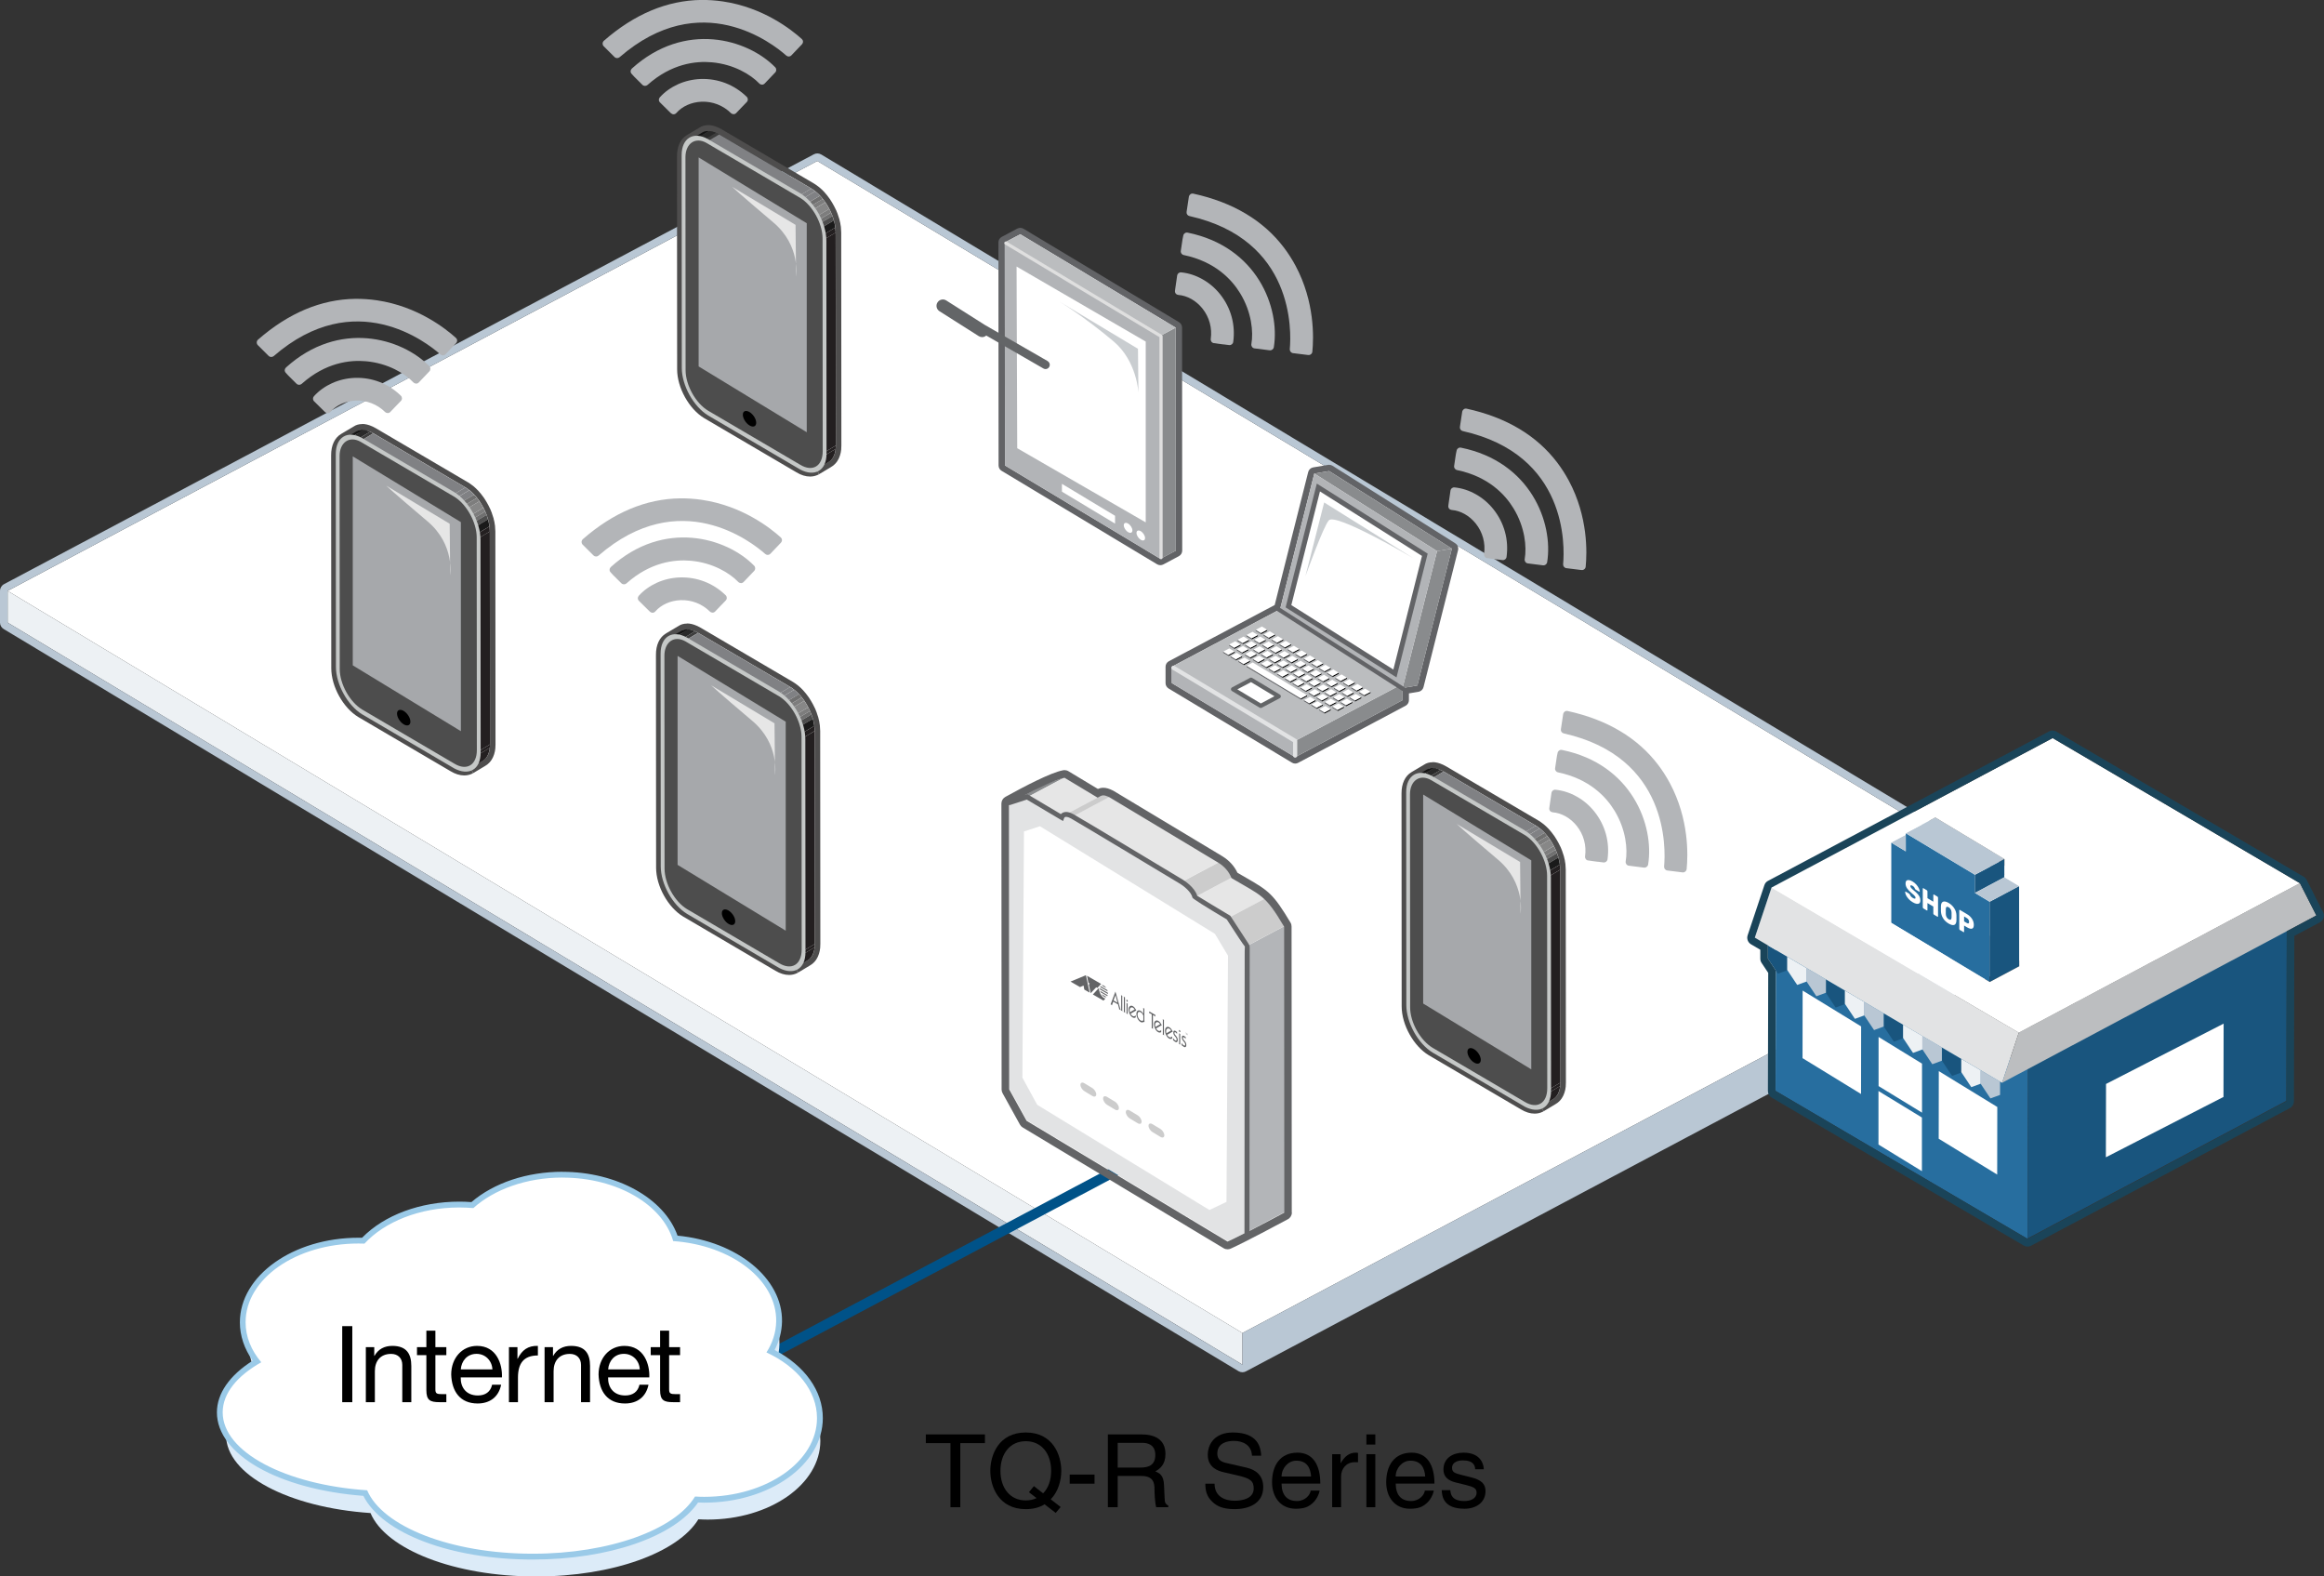 <?xml version="1.0" encoding="UTF-8"?>
<svg xmlns="http://www.w3.org/2000/svg" id="tqr-series-shop-network" class="w-auto h-auto" viewBox="0 0 458.46 310.92">
  <rect x="0" y="0" width="458.46" height="310.92" fill="#333333" stroke="none"/>
  <defs>
    <style>
      .cls-1 {
        fill: #b2b4b7;
      }

      .cls-2, .cls-3 {
        stroke: #626366;
      }

      .cls-2, .cls-4, .cls-5, .cls-6 {
        fill: none;
      }

      .cls-2, .cls-7, .cls-5 {
        stroke-width: .83px;
      }

      .cls-2, .cls-7, .cls-5, .cls-6 {
        stroke-linejoin: round;
      }

      .cls-2, .cls-5, .cls-6 {
        stroke-linecap: round;
      }

      .cls-8 {
        fill: #c5c8c7;
      }

      .cls-9 {
        fill: #19557e;
      }

      .cls-10 {
        fill: #141414;
      }

      .cls-11, .cls-3, .cls-7 {
        fill: #fff;
      }

      .cls-12 {
        fill: #e2e3e4;
      }

      .cls-3 {
        stroke-width: .98px;
      }

      .cls-13 {
        fill: #3d3d3d;
      }

      .cls-14 {
        fill: #636567;
      }

      .cls-15 {
        fill: #1a4459;
      }

      .cls-16 {
        fill: #276e9f;
      }

      .cls-17 {
        fill: #292929;
      }

      .cls-18 {
        fill: #707070;
      }

      .cls-7 {
        stroke: #636567;
      }

      .cls-19 {
        fill: #898b8d;
      }

      .cls-20 {
        fill: #4d4d4d;
      }

      .cls-21 {
        fill: #8a8c8e;
      }

      .cls-22 {
        fill: #231f20;
      }

      .cls-23 {
        fill: #bbbdbf;
      }

      .cls-24 {
        isolation: isolate;
      }

      .cls-5 {
        stroke: #e2e3e4;
      }

      .cls-25 {
        fill: #b9c7d4;
      }

      .cls-26 {
        fill: #1a1a1a;
      }

      .cls-27 {
        fill: #4e4d4d;
      }

      .cls-28 {
        fill: #edf1f4;
      }

      .cls-29 {
        fill: #626366;
      }

      .cls-30 {
        fill: #7d7d7d;
      }

      .cls-31 {
        fill: #a6a8ab;
      }

      .cls-6 {
        stroke: #dfdfdf;
        stroke-width: .63px;
      }

      .cls-32 {
        fill: #636466;
      }

      .cls-33 {
        fill: #ccc;
      }

      .cls-34 {
        fill: #005288;
      }

      .cls-35 {
        fill: #c9cdd0;
      }

      .cls-36 {
        fill: #dcebf8;
      }

      .cls-37 {
        fill: #9acae8;
      }

      .cls-38 {
        fill: #bcbec0;
      }

      .cls-39 {
        fill: #808184;
      }

      .cls-40 {
        fill: #e6e6e6;
      }

      .cls-41 {
        fill: #878787;
      }

      .cls-42 {
        fill: #b3b5b8;
      }
    </style>
  </defs>
  <g>
    <g class="cls-24">
      <polygon class="cls-11" points="1.5 116.54 161.23 31.75 404.83 178.12 245.1 262.91 1.5 116.54"></polygon>
      <polygon class="cls-28" points="245.1 262.91 245.1 269.15 1.5 122.79 1.5 116.54 245.1 262.91"></polygon>
    </g>
    <path class="cls-25" d="M406.33,178.12c0-.53-.28-1.01-.73-1.28L162.01,30.47c-.24-.14-.5-.21-.77-.21-.24,0-.48.06-.7.18L.8,115.21C.31,115.47,0,115.98,0,116.54v6.25c0,.53.28,1.01.73,1.28l243.6,146.37c.24.14.5.21.77.21.24,0,.48-.06.7-.18l159.73-84.79c.49-.26.8-.77.8-1.33v-6.25ZM1.5,122.79v-6.25S161.23,31.75,161.23,31.75l243.6,146.37v4.68s0-4.68,0-4.68l-159.73,84.79v6.25S1.5,122.79,1.5,122.79ZM245.1,269.15h0s106.49-56.53,106.49-56.53l-106.49,56.53Z"></path>
  </g>
  <g>
    <path class="cls-16" d="M399.99,244.34l-49.72-29.18.08-33.68,49.72,29.18-.08,33.68ZM375.96,164.33v3.58s-2.9-1.74-2.9-1.74v15.82s19.45,11.68,19.45,11.68v-15.82s-2.91-1.74-2.91-1.74v-3.58s-13.64-8.19-13.64-8.19Z"></path>
    <path class="cls-9" d="M451.12,183.43l-.08,33.68-51.05,27.14.08-33.68,51.05-27.14ZM392.51,193.67l5.83-3.1v-15.82s-5.84,3.1-5.84,3.1v15.82ZM389.6,176.11l5.83-3.1v-3.58s-5.83,3.1-5.83,3.1v3.58ZM352.63,188.72v2.62l-.04.02-1.86.68-1.98-2.97v-2.62l3.79,2.22.08.05ZM363.94,195.36h0s-3.72-2.18-3.72-2.18l-.07-.04v2.61l.04.06,1.93,2.91,1.86-.69h.03v-2.62l-.07-.04ZM375.42,202.09h0s-3.79-2.22-3.79-2.22v2.62l1.98,2.96,1.85-.68.04-.02v-2.62l-.07-.04ZM386.9,208.82v.02l-3.79-2.22v2.62l1.98,2.97,1.86-.69h.03v-2.65l-.07-.04Z"></path>
    <path class="cls-28" d="M356.43,190.95v2.61l-.03.02h0l-1.86.68-1.94-2.9-.04-.06v-2.62l.08.05,1.66.98.91.54,1.15.67h0s.07.05.07.05ZM367.73,197.59l-3.72-2.18-.07-.04v2.61l.04.06,1.94,2.91,1.85-.68h0l.03-.02v-2.62l-.07-.04ZM379.21,204.31h0s-3.72-2.18-3.72-2.18h0s-.07-.05-.07-.05v2.62l.03.06,1.94,2.91,1.86-.69h.03v-2.64l-.07-.04ZM390.69,211.04v.02l-3.72-2.18v-.02l-.07-.04v2.63l.04.06,1.94,2.91,1.85-.68h0l.03-.02v-2.64l-.07-.04Z"></path>
    <path class="cls-25" d="M373.06,166.17l2.88-1.53.02,3.27-2.9-1.74ZM389.59,172.52l5.83-3.1-13.64-8.19-5.83,3.1,13.64,8.19ZM392.5,177.85l5.83-3.1-2.9-1.74-5.83,3.1,2.9,1.74ZM360.15,193.14h0s-3.72-2.19-3.72-2.19h0s-.07-.03-.07-.03v2.61l.03.06h0l1.93,2.9,1.86-.68h.03v-2.62l-.07-.04ZM367.8,197.62l-.07-.04v2.62l.03.06h0l1.94,2.9,1.89-.69v-2.62l-3.79-2.22ZM379.28,204.36h0s-.07-.05-.07-.05v2.62l.04.06,1.94,2.91,1.89-.7v-2.62l-3.79-2.22ZM390.76,211.1v-.02l-.07-.04v2.64l.03.06h0l1.94,2.9,1.9-.69v-2.62l-3.8-2.23Z"></path>
    <polygon class="cls-12" points="394.95 213.56 346.18 184.94 349.48 175.05 398.25 203.67 394.95 213.56"></polygon>
    <polygon class="cls-38" points="453.71 174.18 456.96 180.56 394.95 213.56 398.25 203.67 453.71 174.18"></polygon>
    <path class="cls-11" d="M376.52,177.3c-.22-.24-.39-.48-.51-.72-.11-.24-.18-.47-.18-.67,0-.03.01-.06.03-.07.02,0,.05,0,.08.01l.65.39s.07.05.1.08c.02.03.05.07.08.13.04.12.11.23.2.34s.21.21.36.3c.18.11.31.15.41.15.1,0,.14-.06.14-.17,0-.08-.02-.16-.07-.24s-.13-.17-.24-.28-.26-.24-.47-.41c-.4-.33-.69-.64-.89-.94-.2-.3-.3-.62-.3-.97,0-.23.06-.41.17-.52s.27-.16.48-.14c.21.02.45.11.73.28s.54.38.75.62c.21.24.37.48.49.72.11.24.17.44.18.61,0,.03,0,.06-.03.07-.02.01-.04.01-.07,0l-.69-.41c-.07-.04-.13-.11-.17-.2-.02-.09-.07-.19-.15-.29s-.18-.19-.31-.26c-.14-.08-.24-.12-.32-.11s-.11.07-.11.18.05.22.15.34c.1.12.28.29.55.52.31.25.55.47.74.68s.32.41.4.61c.09.2.13.42.13.66,0,.26-.06.44-.19.55-.13.11-.31.15-.53.12-.23-.03-.49-.14-.78-.31-.32-.19-.59-.4-.81-.64ZM379.34,179.04s-.03-.08-.03-.12v-3.67s.01-.07.03-.08.05-.01.09.01l.67.4s.07.05.09.1c.02.04.04.08.04.13v1.34l1.16.69v-1.34s.01-.07.04-.08c.02-.01.05,0,.09.01l.67.4s.07.05.09.1c.02.04.04.08.04.13v3.67s-.01.07-.04.08c-.02.01-.06,0-.09-.01l-.67-.4s-.07-.05-.09-.09c-.02-.04-.04-.08-.04-.12v-1.39l-1.16-.69v1.39s-.01.07-.04.08c-.02.01-.05,0-.09-.01l-.67-.4s-.07-.05-.09-.09ZM383.32,181.11c-.27-.42-.41-.89-.43-1.4,0-.11,0-.27,0-.49s0-.38,0-.49c.01-.49.16-.79.43-.89s.64-.02,1.1.25.82.62,1.1,1.05.42.9.43,1.41c0,.22,0,.39,0,.5s0,.27,0,.48c-.02.5-.16.79-.43.89-.27.1-.63.01-1.1-.26s-.83-.62-1.1-1.04ZM384.83,181.37c.1-.06.16-.21.16-.45,0-.21,0-.37,0-.46s0-.25,0-.46c0-.25-.06-.46-.16-.64-.1-.18-.24-.32-.41-.42s-.31-.13-.41-.07c-.1.06-.16.21-.16.45,0,.1,0,.26,0,.46s0,.36,0,.47c0,.25.06.46.16.64.1.18.24.32.41.42s.31.12.41.06ZM386.55,183.32s-.04-.08-.04-.12v-3.67s.01-.07.03-.08c.02-.01.05-.01.09.01l1.39.83c.43.25.76.56,1,.93.24.37.36.76.36,1.19s-.12.68-.36.75c-.24.07-.58-.02-1-.28l-.56-.33v1.22s-.01.06-.03.08-.05.01-.09-.01l-.71-.42s-.06-.05-.09-.09ZM388.01,182.05c.13.08.24.1.32.07.08-.04.12-.13.12-.29,0-.15-.04-.29-.11-.42-.07-.13-.18-.24-.33-.33l-.55-.33v.97l.55.33ZM438.63,216.35l-23.2,11.9.03-14.46,23.2-11.9-.03,14.46ZM367.15,202.44l-11.54-7.07-.02,13.33,11.54,7.07.02-13.33ZM370.57,225.74l8.57,5.25v-10.58s-8.57-5.23-8.57-5.23v10.56ZM370.59,204.51v9.7s8.57,5.24,8.57,5.24v-9.67s-8.57-5.26-8.57-5.26ZM394.01,218.33l-11.54-7.07-.02,13.33,11.54,7.07.02-13.33ZM453.71,174.19l-55.46,29.49-48.78-28.62,55.46-29.49,48.78,28.62ZM398.34,190.58l-.02-15.82-2.9-1.74v-3.58l-13.64-8.2-5.83,3.1-.02.32-2.87,1.52v15.82s19.45,11.68,19.45,11.68l5.83-3.1Z"></path>
    <path class="cls-15" d="M404.93,145.57l48.77,28.62h.01s3.24,6.37,3.24,6.37l-5.84,3.11-.08,33.53-51.05,27.14-49.72-29.18.06-23.75-1.56-2.35v-2.61l-2.58-1.52,3.3-9.88h0s0,0,0,0h0s0,0,0,0l55.45-29.48M404.93,144.07c-.24,0-.48.06-.7.18l-55.39,29.45c-.29.14-.53.36-.68.65-.05.09-.09.19-.12.3l-3.28,9.82c-.22.67.05,1.41.66,1.77l1.84,1.08v1.76c0,.3.09.59.25.83l1.31,1.97-.06,23.3c0,.53.28,1.03.74,1.3l49.72,29.18c.23.14.5.21.76.21.24,0,.48-.06.7-.18l51.05-27.14c.49-.26.79-.77.8-1.32l.08-32.64,5.04-2.68c.72-.38,1-1.28.63-2l-3.24-6.38c-.16-.31-.42-.55-.73-.69l-48.63-28.54c-.23-.14-.5-.21-.76-.21h0Z"></path>
  </g>
  <path class="cls-34" d="M93.58,299.09c-.36,0-.7-.19-.88-.53-.26-.49-.07-1.09.41-1.35l151.6-80.47c.49-.26,1.09-.08,1.35.41.26.49.07,1.09-.41,1.35l-151.6,80.47c-.15.08-.31.12-.47.12Z"></path>
  <g>
    <path class="cls-36" d="M151.84,271.22c1.2-1.87,1.88-3.93,1.92-6.12.14-8.18-8.82-15.04-20.32-15.84-2.01-7.14-11.02-12.52-21.83-12.52-7.15,0-13.51,2.36-17.58,6.02-.91-.08-1.83-.12-2.77-.12-7.85,0-14.75,2.84-18.71,7.13-.39-.01-.79-.02-1.19-.02-12.29,0-22.25,6.95-22.25,15.53,0,2.88,1.13,5.58,3.09,7.89-4.75,2.68-7.61,6.13-7.61,9.88,0,7.82,12.38,14.28,28.5,15.37,3.01,7.13,16.48,12.51,32.66,12.51,15.23,0,28.05-4.77,32.02-11.28.6.03,1.2.06,1.81.06,12.29,0,22.25-6.95,22.25-15.53,0-5.41-3.96-10.17-9.97-12.95Z"></path>
    <g>
      <path class="cls-11" d="M105.09,307.01c-15.85,0-29.63-5.25-33.04-12.54-16.64-1.2-28.69-7.87-28.69-15.92,0-3.67,2.59-7.22,7.32-10.04-1.83-2.36-2.79-5.02-2.79-7.73,0-8.88,10.24-16.1,22.83-16.1.32,0,.63,0,.94.01,4.25-4.46,11.31-7.12,18.96-7.12.83,0,1.7.04,2.57.11,4.36-3.81,10.82-6,17.78-6,10.67,0,19.95,5.25,22.27,12.55,11.64.95,20.59,8.1,20.46,16.39-.03,2.04-.6,4.01-1.67,5.87,6.1,3.01,9.72,7.91,9.72,13.19,0,8.88-10.24,16.1-22.82,16.1-.51,0-1.01-.01-1.51-.04-4.34,6.65-17.54,11.27-32.33,11.27Z"></path>
      <path class="cls-37" d="M110.97,232.26c10.82,0,19.82,5.38,21.83,12.52,11.5.8,20.46,7.66,20.32,15.84-.04,2.19-.72,4.25-1.92,6.12,6.01,2.78,9.97,7.54,9.97,12.95,0,8.58-9.96,15.53-22.25,15.53-.61,0-1.21-.02-1.81-.06-3.96,6.51-16.79,11.28-32.02,11.28-16.17,0-29.64-5.38-32.66-12.51-16.11-1.08-28.5-7.55-28.5-15.37,0-3.75,2.86-7.2,7.61-9.88-1.96-2.31-3.09-5.01-3.09-7.89,0-8.58,9.97-15.53,22.26-15.53.4,0,.79,0,1.19.02,3.96-4.29,10.86-7.13,18.71-7.13.94,0,1.86.05,2.77.12,4.07-3.66,10.43-6.02,17.58-6.02M110.97,231.11c-7,0-13.52,2.17-17.97,5.98-.81-.06-1.61-.09-2.38-.09-7.69,0-14.82,2.65-19.19,7.12-.24,0-.47,0-.71,0-12.9,0-23.4,7.48-23.4,16.68,0,2.64.87,5.24,2.53,7.57-4.56,2.88-7.06,6.47-7.06,10.2,0,8.3,12.11,15.17,28.89,16.46,3.77,7.43,17.31,12.56,33.41,12.56,15,0,27.96-4.5,32.62-11.25.43.02.83.03,1.21.03,12.9,0,23.4-7.48,23.4-16.68,0-5.35-3.53-10.3-9.51-13.43.94-1.79,1.42-3.67,1.46-5.61.14-8.5-8.85-15.83-20.61-16.94-2.58-7.34-11.95-12.59-22.69-12.59h0Z"></path>
    </g>
  </g>
  <g>
    <polygon class="cls-21" points="199.13 158.39 206.42 154.52 210.07 153.3 202.78 157.17 199.13 158.39"></polygon>
    <polygon class="cls-42" points="246.09 186.53 253.38 182.66 253.42 239.06 246.13 242.93 246.09 186.53"></polygon>
    <path class="cls-40" d="M202.78,157.17l7.29-3.87,6.71,4.03-7.29,3.87-6.71-4.03ZM211.64,161.02s.03.02.04.03c1.47.88,19.46,11.69,21.44,12.88l7.29-3.87c-1.98-1.19-19.97-12-21.44-12.88-.01,0-.03-.02-.04-.03l-7.29,3.87M242.43,180.99l7.29-3.87-6.71-4.03-7.29,3.87,6.71,4.03Z"></path>
    <path class="cls-33" d="M242.43,180.99l7.29-3.87,3.66,5.53-7.29,3.87-3.66-5.53ZM234.35,174.89s.01.01.02.02c.16.16.3.32.43.48,0,0,0,0,.01.01.13.16.24.31.33.45,0,.01.02.03.03.04.09.13.16.26.22.37.01.02.02.04.03.06.06.11.11.21.15.29,0,0,0,.01,0,.02.04.09.07.17.09.22,0,0,0,0,0,.01.02.05.03.09.04.1l7.29-3.87s0-.02-.01-.04c0-.01-.01-.03-.02-.05,0,0,0-.01,0-.01,0,0,0,0,0,0,0-.01,0-.02-.01-.04,0-.02-.02-.04-.03-.07-.01-.03-.02-.05-.03-.08,0-.01-.01-.02-.02-.04,0,0,0,0,0-.02,0-.01-.01-.03-.02-.04-.02-.04-.04-.08-.06-.12-.02-.04-.05-.09-.07-.13,0-.02-.02-.03-.03-.05,0-.01-.01-.02-.02-.04-.02-.04-.05-.08-.07-.12-.04-.07-.09-.14-.13-.21,0-.01-.02-.03-.03-.04,0,0,0-.01-.01-.02-.03-.05-.07-.1-.1-.14-.03-.04-.06-.08-.09-.12-.03-.04-.06-.08-.09-.12-.01-.02-.03-.03-.04-.05,0,0,0,0-.01-.01-.01-.02-.03-.04-.04-.05-.03-.04-.07-.08-.1-.12-.04-.04-.07-.08-.11-.13-.04-.04-.08-.09-.13-.13-.01-.01-.03-.03-.04-.04,0,0-.01-.01-.02-.02-.03-.03-.05-.05-.08-.08-.05-.05-.1-.09-.15-.14-.05-.05-.1-.09-.16-.14-.05-.04-.11-.09-.16-.13,0,0,0,0,0,0,0,0,0,0,0,0-.06-.04-.11-.09-.17-.13-.06-.04-.12-.09-.18-.13-.06-.04-.13-.09-.19-.13-.04-.03-.08-.05-.13-.08l-7.29,3.87c.25.15.47.31.68.47,0,0,0,0,0,0,.2.16.38.32.55.48ZM217.14,157l-7.19,3.82s.78-.43,1.69.22l7.3-3.89c-1.13-.62-1.8-.15-1.8-.15Z"></path>
    <path class="cls-12" d="M233.13,173.93c1.98,1.19,2.56,2.94,2.59,3.03l6.71,4.03,3.66,5.53.04,56.4-3.89,1.89-39.64-23.82-3.43-6.2-.04-56.4,3.65-1.22,6.71,4.03c.04-.05.73-1.03,2.19-.15,1.47.88,19.46,11.69,21.44,12.88Z"></path>
    <polygon class="cls-11" points="239.68 184.19 242.25 188.49 241.95 237.05 238.59 238.65 204.61 217.9 201.69 212.54 202 163.99 205.15 162.96 239.68 184.19"></polygon>
    <path class="cls-33" d="M215.48,216.15l-1.56-.94c-.43-.26-.78-.82-.78-1.25h0c0-.43.35-.57.78-.31l1.56.94c.43.26.78.82.78,1.25h0c0,.43-.35.57-.78.31ZM220.73,218.53h0c0-.43-.35-.99-.78-1.25l-1.56-.94c-.43-.26-.78-.12-.78.31h0c0,.43.35.99.78,1.25l1.56.94c.43.26.78.12.78-.31ZM225.21,221.22h0c0-.43-.35-.99-.78-1.25l-1.56-.94c-.43-.26-.78-.12-.78.31h0c0,.43.35.99.78,1.25l1.56.94c.43.26.78.12.78-.31ZM229.69,223.91h0c0-.43-.35-.99-.78-1.25l-1.56-.94c-.43-.26-.78-.12-.78.31h0c0,.43.35.99.78,1.25l1.56.94c.43.26.78.12.78-.31Z"></path>
    <path class="cls-32" d="M218.08,196.92l-.39.43-2.1-1.21,1.22-1.31c-.06.39.08.87.34,1.32.27.46.63.8.93.77ZM217.78,196.58c.18.11.35.12.49.05l-.97-.56c.14.22.31.41.49.51ZM217.12,195.71l1.32.76c.03-.05.06-.11.08-.18l-1.49-.86c.02.1.05.19.09.28ZM216.47,194.86l.75-.8-2.79-1.61.29,1.4.26.15-.18.19.36,1.7,1.09-1.16.22.13ZM216.99,194.91s0,.08,0,.12c0,.04,0,.07,0,.11l1.57.91s0-.07,0-.11c0-.04,0-.09,0-.13l-1.57-.91ZM221.02,199.03c.03.1.05.15.08.21l-.35-.2s.03-.02.03-.05c0-.02-.02-.06-.03-.12l-.2-.77-.55-.32-.22-.12-.17-.1-.2.54s-.02.07-.02.08c0,.03.01.06.02.09l-.34-.2s.04-.03.05-.06l.92-2.44.98,3.46ZM220.45,197.76l-.4-1.5-.38,1.05.09.05.23.14.46.26ZM222.48,197.46c0-.11-.07-.23-.14-.27-.07-.04-.14,0-.14.11,0,.1.07.23.14.27.07.04.14,0,.14-.11ZM232.85,203.44c0-.1-.07-.23-.14-.27-.07-.04-.14,0-.14.11,0,.1.06.23.14.27.07.04.14,0,.14-.11ZM233.94,203.98l.03.02v-.27s.07.04.07.04v-.03s-.16-.09-.16-.09v.03l.07.04v.27ZM217.77,194.4c-.18-.1-.34-.11-.47-.06l.94.54c-.13-.21-.29-.38-.47-.49ZM217.03,194.68l1.48.85c-.02-.1-.05-.19-.09-.28l-1.3-.75c-.04.05-.07.11-.09.18ZM211.2,193.61l1.86,1.07.7-.3.14.79,1.06.61-.74-3.44-3.04,1.26ZM227.43,200.18l.35.2c.06.04.1.08.14.17v-.37s-1.21-.7-1.21-.7v.37s.08-.04.14,0l.35.2v2.57c0,.06,0,.1-.03.13l.31.18c-.02-.05-.04-.11-.04-.17v-2.57ZM234.22,203.85l-.04.12s-.02.06-.02.09h0s-.01-.07-.02-.11l-.04-.17-.04-.02v.29s.01.01.01.01v-.12s0-.09,0-.13h0s.02.08.02.13l.04.16h.02s.04-.11.04-.11c.01-.03.02-.07.03-.1h0s0,.09,0,.13v.14s.03.02.03.02v-.31s-.05-.02-.05-.02ZM229.2,202.18l-1.14.66c.24.43.57.61.83.46.07-.04.14-.09.18-.16v.42s-.03.02-.05.03c-.35.2-.87-.08-1.17-.75-.31-.68-.24-1.31.12-1.52.38-.22.9.21,1.14.74.03.06.06.08.09.11ZM228.87,202c-.24-.37-.52-.5-.76-.37-.24.14-.3.48-.18.92l.94-.55ZM233.62,204.62c.1.06.2.18.27.3v-.43s-.05,0-.07,0c-.05-.03-.15-.13-.24-.18-.24-.14-.43-.04-.43.3,0,.74.66.84.66,1.42,0,.25-.16.22-.32.13-.15-.09-.29-.27-.39-.48v.51s0,0,0,0c.01-.02.04-.03.06-.02.03.02.08.07.14.12.06.06.14.12.26.19.26.15.47,0,.47-.36,0-.78-.66-.92-.66-1.39,0-.2.11-.2.24-.13ZM229.61,201.16l-.26-.15c.05.06.05.14.05.22v2.51c0,.16,0,.26-.05.27l.32.19s-.06-.12-.06-.2v-2.83ZM231.93,203.64c.1.06.2.18.27.3v-.43s-.05,0-.07,0c-.05-.03-.15-.13-.24-.18-.24-.14-.43-.04-.43.3,0,.74.66.83.66,1.42,0,.25-.16.22-.32.13-.15-.09-.29-.27-.39-.48v.51s0,0,0,0c.01-.02.04-.03.06-.02.03.02.08.07.14.12.06.06.14.13.26.19.26.15.47,0,.47-.36,0-.78-.66-.92-.66-1.39,0-.2.11-.2.24-.13ZM221.39,196.41l-.26-.15c.05.06.05.14.05.22v2.51c0,.16,0,.26-.05.27l.32.19s-.06-.12-.06-.2v-2.83ZM231.37,203.44l-1.14.66c.24.43.57.61.83.46.07-.04.14-.09.18-.16v.42s-.03.02-.05.03c-.35.2-.87-.08-1.17-.75-.31-.68-.24-1.31.12-1.52.38-.22.9.21,1.14.74.02.06.06.08.08.11ZM231.04,203.25c-.24-.37-.52-.51-.76-.37-.24.14-.3.48-.18.92l.94-.55ZM222.45,197.95l-.26-.15c.05.06.05.14.05.22v1.57c0,.17,0,.26-.05.27l.32.19s-.06-.12-.06-.2v-1.89ZM221.92,196.71l-.26-.15c.05.06.05.14.05.22v2.51c0,.16,0,.26-.05.27l.32.19s-.06-.12-.06-.2v-2.83ZM232.82,203.94l-.26-.15c.05.06.05.14.05.22v1.58c0,.16,0,.26-.05.27l.32.19s-.06-.12-.06-.2v-1.89ZM254.85,239.15c0,.55-.3,1.06-.79,1.32-1.39.75-8.49,4.55-11.28,5.8-.2.09-.41.13-.62.13-.27,0-.54-.07-.77-.21l-39.64-23.82c-.23-.14-.41-.33-.54-.56l-3.43-6.2c-.12-.22-.19-.47-.19-.72l-.04-56.4c0-.55.3-1.05.78-1.32,3.69-2.03,8.89-4.78,11.38-5.25.09-.02.19-.03.28-.03.27,0,.54.07.77.21l5.82,3.5c.27-.12.63-.23,1.07-.23.57,0,1.18.18,1.93.56.03.02.06.03.09.05l21.44,12.88s.06.04.08.05c1.3.8,2.32,1.93,2.92,3.22.68.4,1.29.75,1.83,1.06,4.35,2.5,5.27,3.15,8.64,8.77.14.23.21.5.21.77l.04,56.4ZM245.5,243.27l.04-54.23c0-1.25,0-1.95.04-2.35-.5-.62-1.45-2.09-3.58-5.36q-6.71-3.99-6.77-4.3c-.21-1.12-1.77-2.31-2.35-2.67-.19-.12-19.84-11.94-21.58-12.92-.69-.38-1.03-.35-1.17-.3-.16.06-.21.2-.21.21l-.2.58-.54-.3-6.62-3.93-3.29,1.07c-.07.02-.15.03-.22.02l.04,56.07,3.43,6.2,39.64,23.82c.8-.36,2-.95,3.33-1.63ZM253.35,239.15l-.04-56.4c-3.81-6.36-4.25-5.93-10.38-9.57-.47-1.27-1.44-2.33-2.59-3.03h0c-1.98-1.19-19.97-12-21.44-12.88-.57-.29-.95-.39-1.24-.39-.48,0-.71.28-1.12.45l-6.54-3.93c-1.71.32-5.12,1.99-7.84,3.42l.53-.17,6.59,3.92c.11-.12.26-.23.45-.31.55-.23,1.24-.11,2.05.34,1.76.98,20.81,12.45,21.62,12.94.1.06,2.3,1.44,2.77,3.13.73.47,4.23,2.57,6.44,3.89l.1.06.06.1c1.21,1.85,2.96,4.54,3.5,5.37l.22.4.04.46c-.02,4.15-.04,50.13-.05,55.84,2.56-1.32,5.38-2.82,6.85-3.61ZM225.76,201.27c0,.1,0,.23.03.29-.06-.02-.12,0-.18.02-.22.04-.34.14-.61-.01-.47-.27-.82-.96-.82-1.59,0-.64.39-.86.84-.6.21.12.39.29.51.6h.01s0-1.03,0-1.03c0-.05-.01-.1-.06-.17l.27.15v2.34ZM225.55,201.26v-.36s0,0,0,0v-.61c-.16-.31-.27-.49-.57-.66-.34-.2-.58.04-.58.49,0,.44.28.96.61,1.15.27.16.42,0,.54,0ZM224.17,199.28l-1.14.66c.24.43.57.61.83.46.07-.04.14-.09.19-.16v.42s-.03.02-.05.03c-.35.21-.87-.08-1.17-.75-.31-.68-.24-1.31.12-1.52.38-.22.9.21,1.14.74.03.06.06.08.08.11ZM223.84,199.1c-.24-.37-.52-.51-.76-.37-.24.14-.3.48-.18.92l.94-.55Z"></path>
  </g>
  <g>
    <path class="cls-27" d="M70.34,85.06c.33-.11.61-.23,1.02-.23M72.24,84.9c.18.05.7.18.77.24,0,0,.01,0,.02,0,0,0,.01,0,.02,0,.2.09.39.19.59.31l18.18,10.67c.24.14.47.31.7.49.02.02.05.03.07.05.03.02.06.05.09.07.09.07.18.15.27.23.07.06.15.13.22.2.08.07.15.15.23.23.05.05.1.1.15.15.02.02.04.05.07.08.15.16.3.33.44.51.01.02.03.03.04.05,0,0,0,0,0,0,.15.19.3.39.45.6.01.02.03.04.05.06.02.02.03.05.04.07.25.37.48.76.69,1.16.01.02.02.04.04.06.02.04.04.09.06.13.08.15.15.3.22.45.02.05.05.1.07.15.01.03.03.07.04.1.04.1.08.2.12.3.04.09.07.17.11.26.01.03.02.06.03.09.09.25.17.49.24.74,0,.01,0,.02.01.04.02.06.03.13.05.19.04.15.08.3.11.45.02.08.03.17.05.25.03.14.05.28.07.41,0,.04.01.07.02.11,0,.04,0,.07,0,.11.03.3.06.6.06.89l.03,42c0,.22-.01.42-.03.62,0,.01,0,.03,0,.04-.02.17-.04.33-.07.49,0,0,0,.01,0,.02-.03.15-.07.3-.11.44-.02.05-.03.1-.05.15-.03.09-.07.19-.11.28-.02.05-.05.1-.07.15-.04.08-.08.15-.13.22-.03.05-.06.09-.09.14-.05.07-.1.13-.15.19-.03.04-.06.08-.1.11-.06.06-.12.12-.19.17-.03.03-.06.06-.09.08-.1.08-.2.14-.31.2l-1.34.79c-.21.13-.5.3-.93.56-.02.01-.04.02-.06.04-.03.01-.05.03-.07.04.01,0,.02-.02.03-.02-.35.19-.75.29-1.19.29-.64,0-1.37-.22-2.13-.68l-18.18-10.67c-2.66-1.6-4.81-5.48-4.82-8.68l-.03-42c0-1.74.64-2.92,1.65-3.37-.05.02-.09.04-.14.06M71.43,83.64c-.63,0-1.2.16-1.68.49l-2.38,1.41s-.05.03-.08.05c-1.26.74-1.98,2.25-1.97,4.21l.03,42c0,3.6,2.35,7.83,5.35,9.63l18.19,10.68c.91.55,1.82.83,2.69.83.56,0,1.08-.12,1.56-.35.05-.02.1-.04.15-.07l.04-.03-.51-.98.55.96s.06-.03.08-.05c.42-.24.71-.42.92-.55l1.3-.78c.15-.08.29-.17.44-.29.04-.03.09-.07.13-.11.1-.09.2-.17.28-.26.04-.05.09-.09.13-.14.09-.11.16-.2.23-.29.04-.06.08-.12.12-.19.06-.1.12-.2.17-.3.04-.08.07-.14.1-.2.05-.11.1-.23.14-.36.03-.08.05-.13.07-.19.05-.17.1-.35.14-.53,0-.02,0-.03.01-.05.04-.2.07-.4.09-.59,0-.02,0-.05,0-.08.02-.23.03-.47.03-.7l-.03-42c0-.3-.02-.62-.06-.99,0-.05,0-.1-.01-.14,0-.04-.01-.08-.02-.12-.02-.16-.05-.31-.08-.47v-.07c-.03-.07-.04-.14-.05-.21-.04-.16-.08-.33-.12-.49v-.05c-.02-.05-.04-.11-.05-.16,0-.02-.01-.04-.02-.06-.07-.26-.16-.52-.26-.79,0-.03-.02-.06-.03-.1-.03-.08-.06-.14-.08-.21l-.04-.09c-.04-.11-.09-.22-.13-.33l-.05-.11s-.04-.09-.06-.13l-.02-.03c-.08-.17-.15-.33-.24-.49-.03-.06-.05-.1-.07-.14-.01-.02-.03-.06-.05-.09-.22-.41-.46-.82-.72-1.21-.02-.04-.04-.07-.07-.11-.02-.03-.04-.05-.06-.08-.15-.22-.31-.43-.47-.63,0-.01-.02-.02-.02-.03-.02-.02-.04-.05-.06-.07-.14-.18-.31-.36-.47-.55-.02-.03-.05-.06-.08-.09-.04-.04-.08-.08-.12-.12l-.04-.04c-.08-.09-.17-.17-.25-.25-.08-.08-.16-.15-.24-.22-.1-.09-.2-.17-.3-.26-.04-.03-.07-.06-.1-.08-.03-.03-.07-.05-.11-.08-.29-.22-.54-.4-.79-.55l-18.19-10.68c-.2-.12-.41-.23-.66-.35-.02,0-.03-.02-.05-.02-.02,0-.04-.02-.05-.02-.69-.32-1.37-.48-2-.48h0Z"></path>
    <g class="cls-24">
      <g class="cls-24">
        <path class="cls-10" d="M67.94,86.49l2.4-1.43c.39-.21.83-.3,1.33-.27l-2.4,1.43c-.49-.03-.94.06-1.33.27"></path>
        <path class="cls-17" d="M69.27,86.22l2.4-1.43c.42.03.88.14,1.36.36l-2.4,1.43c-.48-.21-.93-.33-1.36-.36"></path>
        <path class="cls-13" d="M70.62,86.58l2.4-1.43c.2.09.4.2.61.32l-2.4,1.43c-.21-.12-.41-.23-.61-.32"></path>
      </g>
      <path class="cls-4" d="M67.94,86.49c2.4-1.43,1.99-1.14,2.4-1.43.8-.55,2.02-.36,3.29.41l-2.4,1.43c-1.28-.77-2.43-.87-3.29-.41Z"></path>
      <g class="cls-24">
        <path class="cls-22" d="M94.26,148.26l2.4-1.43c0,.23-.01.45-.03.66l-2.4,1.43c.02-.21.03-.43.03-.66"></path>
        <path class="cls-22" d="M94.22,148.92l2.4-1.43c-.14,1.31-.68,2.22-1.48,2.65l-2.4,1.43c.81-.43,1.35-1.34,1.48-2.65"></path>
      </g>
      <path class="cls-4" d="M95.15,150.14c-1.09.61-.81.5-2.4,1.43.91-.53,1.52-1.65,1.52-3.31l2.4-1.43c0,1.67-.58,2.82-1.52,3.31Z"></path>
      <polygon class="cls-39" points="71.23 86.9 73.64 85.47 91.82 96.14 89.41 97.57 71.23 86.9"></polygon>
      <polygon class="cls-22" points="94.22 106.26 96.63 104.82 96.66 146.82 94.26 148.26 94.22 106.26"></polygon>
      <g class="cls-24">
        <path class="cls-39" d="M89.41,97.57l2.4-1.43c.26.16.52.34.77.54l-2.4,1.43c-.25-.2-.51-.38-.77-.54"></path>
        <path class="cls-39" d="M90.19,98.12l2.4-1.43c.33.26.64.55.95.87l-2.4,1.43c-.3-.32-.62-.61-.95-.87"></path>
        <path class="cls-18" d="M91.13,98.99l2.4-1.43c.19.2.37.42.55.64l-2.4,1.43c-.18-.22-.36-.43-.55-.64"></path>
        <path class="cls-30" d="M91.68,99.63l2.4-1.43c.17.21.34.44.5.67l-2.4,1.43c-.16-.23-.33-.46-.5-.67"></path>
        <path class="cls-41" d="M92.18,100.3l2.4-1.43c.28.41.54.84.77,1.29l-2.4,1.43c-.23-.45-.49-.88-.77-1.29"></path>
        <path class="cls-30" d="M92.96,101.59l2.4-1.43c.13.24.24.48.35.73l-2.4,1.43c-.11-.25-.23-.49-.35-.73"></path>
        <path class="cls-18" d="M93.31,102.32l2.4-1.43c.1.22.19.44.27.67l-2.4,1.43c-.09-.22-.18-.45-.27-.67"></path>
        <path class="cls-20" d="M93.58,102.98l2.4-1.43c.11.29.2.58.28.87l-2.4,1.43c-.08-.29-.18-.58-.28-.87"></path>
        <path class="cls-26" d="M93.86,103.85l2.4-1.43c.13.47.23.94.29,1.41l-2.4,1.43c-.06-.47-.16-.94-.29-1.41"></path>
        <path class="cls-22" d="M94.16,105.26l2.4-1.43c.04.34.06.67.07,1l-2.4,1.43c0-.33-.02-.66-.07-1"></path>
      </g>
      <path class="cls-4" d="M89.41,97.57l2.4-1.43c2.65,1.59,4.81,5.48,4.81,8.68l-2.4,1.43c0-3.2-2.16-7.09-4.81-8.68Z"></path>
      <path class="cls-20" d="M89.41,97.57c2.65,1.59,4.81,5.48,4.81,8.68l.03,42c0,3.2-2.15,4.5-4.8,2.9l-18.18-10.67c-2.66-1.6-4.81-5.48-4.82-8.68l-.03-42c0-3.2,2.15-4.5,4.81-2.9l18.18,10.67Z"></path>
    </g>
    <path class="cls-8" d="M89.6,97.06c2.87,1.72,5.19,5.91,5.19,9.37l.03,42c0,3.45-2.4,4.6-5.18,3.14l-18.18-10.67c-2.86-1.73-5.19-5.92-5.19-9.37l-.03-42c0-3.31,2.32-4.74,5.18-3.14l18.18,10.67ZM94.07,147.97l-.03-42c-.01-2.95-1.99-6.53-4.44-8.01l-18.44-10.81c-2.26-1.29-4.17.14-4.17,2.81l.03,42c0,2.95,1.99,6.52,4.44,7.99l18.18,10.67c2.44,1.47,4.42.27,4.43-2.67"></path>
    <polygon class="cls-31" points="90.92 144.21 69.59 131.23 69.59 90.01 90.92 102.98 90.92 144.21"></polygon>
    <path class="cls-40" d="M76.16,95.77l12.55,7.53.1,10.18s.96-6.06-4.46-10.64c-6.91-5.84-8.19-7.08-8.19-7.08Z"></path>
    <path d="M80.96,142.33c0,.73-.59.97-1.32.53-.72-.43-1.32-1.39-1.32-2.12s.59-.95,1.32-.52c.73.44,1.32,1.38,1.32,2.11Z"></path>
  </g>
  <g>
    <path class="cls-42" d="M56.17,72.98c-.01.2.06.39.19.53l.43.47s.04.05.07.08l1.64,1.63c.27.27.71.28,1,.03,4.72-4.22,9.52-4.76,12.71-4.47,4.32.39,7.66,2.41,9.35,4.18.14.14.33.22.53.23h.01c.2,0,.39-.09.52-.23l2.08-2.18c.27-.28.27-.73,0-1.02-5.45-5.58-17.83-9.19-28.28.25-.14.13-.23.31-.24.5Z"></path>
    <path class="cls-42" d="M50.65,67.53c0,.21.07.4.21.54l2.14,2.13c.27.27.71.28,1,.03,16.02-13.88,30.2-2.7,32.88-.32.15.12.32.19.5.18.19,0,.38-.08.52-.23l2.08-2.18c.13-.15.21-.33.2-.53,0-.2-.1-.38-.24-.51-2.03-1.83-7.6-6.24-15.59-7.41-1.43-.21-2.84-.3-4.25-.29-6.74.09-13.18,2.79-19.2,8.05-.15.14-.24.32-.25.52Z"></path>
    <path class="cls-42" d="M61.98,79.16c.12.12.24.24.35.35l1.49,1.47c.11.12.23.23.33.32.15.13.34.2.53.19.2-.01.38-.1.51-.25,1.16-1.33,2.98-2.15,4.98-2.23,2.18-.08,4.24.72,5.8,2.25.15.14.34.21.52.21s.37-.08.51-.22l.07-.08.51-.53c.18-.19.37-.39.57-.6l.11-.11s.04-.03.05-.05c0-.01.02-.02.02-.02l.76-.79c.28-.29.27-.75-.02-1.03-2.45-2.39-5.67-3.63-9.09-3.51-1.57.06-3.09.42-4.47,1.04-1.37.62-2.6,1.49-3.58,2.58-.26.29-.25.72.02,1Z"></path>
  </g>
  <g>
    <path class="cls-27" d="M138.57,26.11c.33-.11.61-.23,1.02-.23M140.47,25.95c.18.05.7.18.77.24,0,0,.01,0,.02,0,0,0,.01,0,.02,0,.2.09.39.19.59.31l18.18,10.67c.24.14.47.31.7.49.02.02.05.03.07.05.03.02.06.05.09.07.09.07.18.15.27.23.07.06.15.13.22.2.08.07.15.15.23.23.05.05.1.1.15.15.02.02.04.05.07.08.15.16.3.33.44.51.01.02.03.03.04.05,0,0,0,0,0,0,.15.19.3.39.45.6.01.02.03.04.05.06.02.02.03.05.04.07.25.37.48.76.69,1.16.01.02.02.04.04.06.02.04.04.09.06.13.08.15.15.3.22.45.02.05.05.1.07.15.01.03.03.07.04.1.04.1.08.2.12.3.04.09.07.17.11.26.01.03.02.06.03.09.09.25.17.49.24.74,0,.01,0,.02.01.04.02.06.03.13.05.19.04.15.08.3.11.45.02.08.03.17.05.25.03.14.05.28.07.41,0,.04.01.07.02.11,0,.04,0,.07,0,.11.03.3.06.6.06.89l.03,42c0,.22-.01.42-.03.62,0,.01,0,.03,0,.04-.02.17-.04.33-.07.49,0,0,0,.01,0,.02-.03.15-.07.3-.11.44-.02.05-.03.1-.05.15-.03.09-.07.19-.11.28-.02.05-.05.1-.07.15-.04.08-.08.15-.13.22-.03.05-.06.09-.09.14-.05.07-.1.13-.15.19-.03.04-.06.08-.1.11-.06.06-.12.12-.19.17-.03.03-.06.06-.09.08-.1.08-.2.14-.31.2l-1.34.79c-.21.13-.5.3-.93.56-.02.01-.04.02-.06.04-.03.01-.05.03-.07.04.01,0,.02-.02.03-.02-.35.19-.75.29-1.19.29-.64,0-1.37-.22-2.13-.68l-18.18-10.67c-2.66-1.6-4.81-5.48-4.82-8.68l-.03-42c0-1.74.64-2.92,1.65-3.37-.05.02-.09.04-.14.06M139.66,24.69c-.63,0-1.2.16-1.68.49l-2.38,1.41s-.05.03-.08.05c-1.26.74-1.98,2.25-1.97,4.21l.03,42c0,3.6,2.35,7.83,5.35,9.63l18.19,10.68c.91.55,1.82.83,2.69.83.56,0,1.08-.12,1.56-.35.05-.02.1-.04.15-.07l.04-.03-.51-.98.55.96s.06-.03.08-.05c.42-.24.71-.42.92-.55l1.3-.78c.15-.08.29-.17.44-.29.04-.03.09-.07.13-.11.1-.09.2-.17.28-.26.04-.05.09-.09.13-.14.09-.11.16-.2.23-.29.04-.06.08-.12.12-.19.06-.1.12-.2.17-.3.04-.08.07-.14.1-.2.05-.11.1-.23.14-.36.03-.08.05-.13.07-.19.05-.17.1-.35.14-.53,0-.02,0-.03.01-.05.04-.2.07-.4.09-.59,0-.02,0-.05,0-.08.02-.23.03-.47.03-.7l-.03-42c0-.3-.02-.62-.06-.99,0-.05,0-.1-.01-.14,0-.04-.01-.08-.02-.12-.02-.16-.05-.31-.08-.47v-.07c-.03-.07-.04-.14-.05-.21-.04-.16-.08-.33-.12-.49v-.05c-.02-.05-.04-.11-.05-.16,0-.02-.01-.04-.02-.06-.07-.26-.16-.52-.26-.79,0-.03-.02-.06-.03-.1-.03-.08-.06-.14-.08-.21l-.04-.09c-.04-.11-.09-.22-.13-.33l-.05-.11s-.04-.09-.06-.13l-.02-.03c-.08-.17-.15-.33-.24-.49-.03-.06-.05-.1-.07-.14-.01-.02-.03-.06-.05-.09-.22-.41-.46-.82-.72-1.21-.02-.04-.04-.07-.07-.11-.02-.03-.04-.05-.06-.08-.15-.22-.31-.43-.47-.63,0-.01-.02-.02-.02-.03-.02-.02-.04-.05-.06-.07-.14-.18-.31-.36-.47-.55-.02-.03-.05-.06-.08-.09-.04-.04-.08-.08-.12-.12l-.04-.04c-.08-.09-.17-.17-.25-.25-.08-.08-.16-.15-.24-.22-.1-.09-.2-.17-.3-.26-.04-.03-.07-.06-.1-.08-.03-.03-.07-.05-.11-.08-.29-.22-.54-.4-.79-.55l-18.19-10.68c-.2-.12-.41-.23-.66-.35-.02,0-.03-.02-.05-.02-.02,0-.04-.02-.05-.02-.69-.32-1.37-.48-2-.48h0Z"></path>
    <g class="cls-24">
      <g class="cls-24">
        <path class="cls-10" d="M136.17,27.54l2.4-1.43c.39-.21.83-.3,1.33-.27l-2.4,1.43c-.49-.03-.94.06-1.33.27"></path>
        <path class="cls-17" d="M137.49,27.27l2.4-1.43c.42.03.88.14,1.36.36l-2.4,1.43c-.48-.21-.93-.33-1.36-.36"></path>
        <path class="cls-13" d="M138.85,27.63l2.4-1.43c.2.09.4.2.61.32l-2.4,1.43c-.21-.12-.41-.23-.61-.32"></path>
      </g>
      <path class="cls-4" d="M136.17,27.54c2.4-1.43,1.99-1.14,2.4-1.43.8-.55,2.02-.36,3.29.41l-2.4,1.43c-1.28-.77-2.43-.87-3.29-.41Z"></path>
      <g class="cls-24">
        <path class="cls-22" d="M162.48,89.31l2.4-1.43c0,.23-.01.45-.03.66l-2.4,1.43c.02-.21.03-.43.03-.66"></path>
        <path class="cls-22" d="M162.45,89.97l2.4-1.43c-.14,1.31-.68,2.22-1.48,2.65l-2.4,1.43c.81-.43,1.35-1.34,1.48-2.65"></path>
      </g>
      <path class="cls-4" d="M163.37,91.19c-1.09.61-.81.5-2.4,1.43.91-.53,1.52-1.65,1.52-3.31l2.4-1.43c0,1.67-.58,2.82-1.52,3.31Z"></path>
      <polygon class="cls-39" points="139.46 27.95 141.86 26.52 160.05 37.19 157.64 38.62 139.46 27.95"></polygon>
      <polygon class="cls-22" points="162.45 47.3 164.85 45.87 164.89 87.87 162.48 89.31 162.45 47.3"></polygon>
      <g class="cls-24">
        <path class="cls-39" d="M157.64,38.62l2.4-1.43c.26.16.52.34.77.54l-2.4,1.43c-.25-.2-.51-.38-.77-.54"></path>
        <path class="cls-39" d="M158.41,39.16l2.4-1.43c.33.26.64.55.95.87l-2.4,1.43c-.3-.32-.62-.61-.95-.87"></path>
        <path class="cls-18" d="M159.36,40.04l2.4-1.43c.19.2.37.42.55.64l-2.4,1.43c-.18-.22-.36-.43-.55-.64"></path>
        <path class="cls-30" d="M159.91,40.67l2.4-1.43c.17.21.34.44.5.67l-2.4,1.43c-.16-.23-.33-.46-.5-.67"></path>
        <path class="cls-41" d="M160.41,41.35l2.4-1.43c.28.41.54.84.77,1.29l-2.4,1.43c-.23-.45-.49-.88-.77-1.29"></path>
        <path class="cls-30" d="M161.19,42.63l2.4-1.43c.13.24.24.48.35.73l-2.4,1.43c-.11-.25-.23-.49-.35-.73"></path>
        <path class="cls-18" d="M161.54,43.37l2.4-1.43c.1.22.19.44.27.67l-2.4,1.43c-.09-.22-.18-.45-.27-.67"></path>
        <path class="cls-20" d="M161.81,44.03l2.4-1.43c.11.29.2.58.28.87l-2.4,1.43c-.08-.29-.18-.58-.28-.87"></path>
        <path class="cls-26" d="M162.09,44.9l2.4-1.43c.13.47.23.94.29,1.41l-2.4,1.43c-.06-.47-.16-.94-.29-1.41"></path>
        <path class="cls-22" d="M162.38,46.31l2.4-1.43c.04.34.06.67.07,1l-2.4,1.43c0-.33-.02-.66-.07-1"></path>
      </g>
      <path class="cls-4" d="M157.64,38.62l2.4-1.43c2.65,1.59,4.81,5.48,4.81,8.68l-2.4,1.43c0-3.2-2.16-7.09-4.81-8.68Z"></path>
      <path class="cls-20" d="M157.64,38.62c2.65,1.59,4.81,5.48,4.81,8.68l.03,42c0,3.2-2.15,4.5-4.8,2.9l-18.18-10.67c-2.66-1.6-4.81-5.48-4.82-8.68l-.03-42c0-3.2,2.15-4.5,4.81-2.9l18.18,10.67Z"></path>
    </g>
    <path class="cls-8" d="M157.83,38.1c2.87,1.72,5.19,5.91,5.19,9.37l.03,42c0,3.45-2.4,4.6-5.18,3.14l-18.18-10.67c-2.86-1.73-5.19-5.92-5.19-9.37l-.03-42c0-3.31,2.32-4.74,5.18-3.14l18.18,10.67ZM162.3,89.02l-.03-42c-.01-2.95-1.99-6.53-4.44-8.01l-18.44-10.81c-2.26-1.29-4.17.14-4.17,2.81l.03,42c0,2.95,1.99,6.52,4.44,7.99l18.18,10.67c2.44,1.47,4.42.27,4.43-2.67"></path>
    <polygon class="cls-31" points="159.15 85.25 137.82 72.27 137.82 31.05 159.15 44.03 159.15 85.25"></polygon>
    <path class="cls-40" d="M144.39,36.82l12.55,7.53.1,10.18s.96-6.06-4.46-10.64c-6.91-5.84-8.19-7.08-8.19-7.08Z"></path>
    <path d="M149.18,83.38c0,.73-.59.97-1.32.53-.72-.43-1.32-1.39-1.32-2.12s.59-.95,1.32-.52c.73.44,1.32,1.38,1.32,2.11Z"></path>
  </g>
  <g>
    <path class="cls-42" d="M124.4,14.02c-.01.2.06.39.19.53l.43.47s.04.05.07.08l1.64,1.63c.27.27.71.28,1,.03,4.72-4.22,9.52-4.76,12.71-4.47,4.32.39,7.66,2.41,9.35,4.18.14.14.33.22.53.23h.01c.2,0,.39-.09.52-.23l2.08-2.18c.27-.28.27-.73,0-1.02-5.45-5.58-17.83-9.19-28.28.25-.14.13-.23.31-.24.5Z"></path>
    <path class="cls-42" d="M118.88,8.58c0,.21.07.4.21.54l2.14,2.13c.27.27.71.28,1,.03,16.02-13.88,30.2-2.7,32.88-.32.15.12.32.19.5.18.19,0,.38-.08.52-.23l2.08-2.18c.13-.15.21-.33.2-.53,0-.2-.1-.38-.24-.51-2.03-1.83-7.6-6.24-15.59-7.41-1.43-.21-2.84-.3-4.25-.29-6.74.09-13.18,2.79-19.2,8.05-.15.14-.24.32-.25.52Z"></path>
    <path class="cls-42" d="M130.21,20.21c.12.12.24.24.35.35l1.49,1.47c.11.12.23.23.33.32.15.13.34.2.53.19.2-.01.38-.1.51-.25,1.16-1.33,2.98-2.15,4.98-2.23,2.18-.08,4.24.72,5.8,2.25.15.14.34.21.52.21s.37-.08.51-.22l.07-.08.51-.53c.18-.19.37-.39.57-.6l.11-.11s.04-.03.05-.05c0-.01.02-.02.02-.02l.76-.79c.28-.29.27-.75-.02-1.03-2.45-2.39-5.67-3.63-9.09-3.51-1.57.06-3.09.42-4.47,1.04-1.37.62-2.6,1.49-3.58,2.58-.26.29-.25.72.02,1Z"></path>
  </g>
  <g>
    <path class="cls-27" d="M134.42,124.41c.33-.11.61-.23,1.02-.23M136.32,124.26c.18.05.7.18.77.24,0,0,.01,0,.02,0,0,0,.01,0,.02,0,.2.09.39.19.59.31l18.18,10.67c.24.14.47.31.7.49.02.02.05.03.07.05.03.02.06.05.09.07.09.07.18.15.27.23.07.06.15.13.22.2.08.07.15.15.23.23.05.05.1.1.15.15.02.02.04.05.07.08.15.16.3.33.44.51.01.02.03.03.04.05,0,0,0,0,0,0,.15.19.3.39.45.6.01.02.03.04.05.06.02.02.03.05.04.07.25.37.48.76.69,1.16.01.02.02.04.04.06.02.04.04.09.06.13.08.15.15.3.22.45.02.05.05.1.07.15.01.03.03.07.04.1.04.1.08.2.12.3.04.09.07.17.11.26.01.03.02.06.03.09.09.25.17.49.24.74,0,.01,0,.02.01.04.02.06.03.13.05.19.04.15.08.3.11.45.02.08.03.17.05.25.03.14.05.28.07.41,0,.04.01.07.02.11,0,.04,0,.07,0,.11.03.3.06.6.06.89l.03,42c0,.22-.01.42-.03.62,0,.01,0,.03,0,.04-.02.17-.04.33-.07.49,0,0,0,.01,0,.02-.03.15-.07.3-.11.44-.02.05-.03.1-.05.15-.03.09-.07.19-.11.28-.02.05-.05.1-.07.15-.04.08-.08.15-.13.22-.03.05-.06.09-.09.14-.05.07-.1.13-.15.19-.03.04-.06.08-.1.11-.06.06-.12.12-.19.17-.03.03-.06.06-.09.08-.1.08-.2.14-.31.2l-1.34.79c-.21.13-.5.3-.93.56-.02.01-.04.02-.06.04-.03.01-.05.03-.07.04.01,0,.02-.02.03-.02-.35.19-.75.29-1.19.29-.64,0-1.37-.22-2.13-.68l-18.18-10.67c-2.66-1.6-4.81-5.48-4.82-8.68l-.03-42c0-1.74.64-2.92,1.65-3.37-.05.02-.09.04-.14.06M135.51,122.99c-.63,0-1.2.16-1.68.49l-2.38,1.41s-.05.03-.08.05c-1.26.74-1.98,2.25-1.97,4.21l.03,42c0,3.6,2.35,7.83,5.35,9.63l18.19,10.68c.91.55,1.82.83,2.69.83.56,0,1.08-.12,1.56-.35.05-.02.1-.04.15-.07l.04-.03-.51-.98.55.96s.06-.03.08-.05c.42-.24.71-.42.92-.55l1.3-.78c.15-.08.29-.17.44-.29.04-.03.09-.07.13-.11.1-.09.2-.17.28-.26.04-.05.09-.09.13-.14.09-.11.16-.2.23-.29.04-.06.08-.12.12-.19.06-.1.12-.2.17-.3.04-.08.07-.14.1-.2.05-.11.1-.23.14-.36.03-.08.05-.13.07-.19.05-.17.1-.35.14-.53,0-.02,0-.03.01-.05.04-.2.07-.4.09-.59,0-.02,0-.05,0-.08.02-.23.03-.47.03-.7l-.03-42c0-.3-.02-.62-.06-.99,0-.05,0-.1-.01-.14,0-.04-.01-.08-.02-.12-.02-.16-.05-.31-.08-.47v-.07c-.03-.07-.04-.14-.05-.21-.04-.16-.08-.33-.12-.49v-.05c-.02-.05-.04-.11-.05-.16,0-.02-.01-.04-.02-.06-.07-.26-.16-.52-.26-.79,0-.03-.02-.06-.03-.1-.03-.08-.06-.14-.08-.21l-.04-.09c-.04-.11-.09-.22-.13-.33l-.05-.11s-.04-.09-.06-.13l-.02-.03c-.08-.17-.15-.33-.24-.49-.03-.06-.05-.1-.07-.14-.01-.02-.03-.06-.05-.09-.22-.41-.46-.82-.72-1.21-.02-.04-.04-.07-.07-.11-.02-.03-.04-.05-.06-.08-.15-.22-.31-.43-.47-.63,0-.01-.02-.02-.02-.03-.02-.02-.04-.05-.06-.07-.14-.18-.31-.36-.47-.55-.02-.03-.05-.06-.08-.09-.04-.04-.08-.08-.12-.12l-.04-.04c-.08-.09-.17-.17-.25-.25-.08-.08-.16-.15-.24-.22-.1-.09-.2-.17-.3-.26-.04-.03-.07-.06-.1-.08-.03-.03-.07-.05-.11-.08-.29-.22-.54-.4-.79-.55l-18.19-10.68c-.2-.12-.41-.23-.66-.35-.02,0-.03-.02-.05-.02-.02,0-.04-.02-.05-.02-.69-.32-1.37-.48-2-.48h0Z"></path>
    <g class="cls-24">
      <g class="cls-24">
        <path class="cls-10" d="M132.02,125.84l2.4-1.43c.39-.21.83-.3,1.33-.27l-2.4,1.43c-.49-.03-.94.06-1.33.27"></path>
        <path class="cls-17" d="M133.34,125.58l2.4-1.43c.42.03.88.14,1.36.36l-2.4,1.43c-.48-.21-.93-.33-1.36-.36"></path>
        <path class="cls-13" d="M134.7,125.93l2.4-1.43c.2.09.4.2.61.32l-2.4,1.43c-.21-.12-.41-.23-.61-.32"></path>
      </g>
      <path class="cls-4" d="M132.02,125.84c2.4-1.43,1.99-1.14,2.4-1.43.8-.55,2.02-.36,3.29.41l-2.4,1.43c-1.28-.77-2.43-.87-3.29-.41Z"></path>
      <g class="cls-24">
        <path class="cls-22" d="M158.34,187.61l2.4-1.43c0,.23-.01.45-.03.66l-2.4,1.43c.02-.21.03-.43.03-.66"></path>
        <path class="cls-22" d="M158.3,188.27l2.4-1.43c-.14,1.31-.68,2.22-1.48,2.65l-2.4,1.43c.81-.43,1.35-1.34,1.48-2.65"></path>
      </g>
      <path class="cls-4" d="M159.23,189.49c-1.09.61-.81.5-2.4,1.43.91-.53,1.52-1.65,1.52-3.31l2.4-1.43c0,1.67-.58,2.82-1.52,3.31Z"></path>
      <polygon class="cls-39" points="135.31 126.25 137.72 124.82 155.9 135.5 153.49 136.93 135.31 126.25"></polygon>
      <polygon class="cls-22" points="158.3 145.61 160.71 144.18 160.74 186.18 158.34 187.61 158.3 145.61"></polygon>
      <g class="cls-24">
        <path class="cls-39" d="M153.49,136.93l2.4-1.43c.26.16.52.34.77.54l-2.4,1.43c-.25-.2-.51-.38-.77-.54"></path>
        <path class="cls-39" d="M154.27,137.47l2.4-1.43c.33.26.64.55.95.87l-2.4,1.43c-.3-.32-.62-.61-.95-.87"></path>
        <path class="cls-18" d="M155.21,138.34l2.4-1.43c.19.2.37.42.55.64l-2.4,1.43c-.18-.22-.36-.43-.55-.64"></path>
        <path class="cls-30" d="M155.76,138.98l2.4-1.43c.17.21.34.44.5.67l-2.4,1.43c-.16-.23-.33-.46-.5-.67"></path>
        <path class="cls-41" d="M156.26,139.65l2.4-1.43c.28.41.54.84.77,1.29l-2.4,1.43c-.23-.45-.49-.88-.77-1.29"></path>
        <path class="cls-30" d="M157.04,140.94l2.4-1.43c.13.24.24.48.35.73l-2.4,1.43c-.11-.25-.23-.49-.35-.73"></path>
        <path class="cls-18" d="M157.39,141.67l2.4-1.43c.1.22.19.44.27.67l-2.4,1.43c-.09-.22-.18-.45-.27-.67"></path>
        <path class="cls-20" d="M157.66,142.34l2.4-1.43c.11.29.2.58.28.87l-2.4,1.43c-.08-.29-.18-.58-.28-.87"></path>
        <path class="cls-26" d="M157.94,143.2l2.4-1.43c.13.47.23.94.29,1.41l-2.4,1.43c-.06-.47-.16-.94-.29-1.41"></path>
        <path class="cls-22" d="M158.23,144.61l2.4-1.43c.04.34.06.67.07,1l-2.4,1.43c0-.33-.02-.66-.07-1"></path>
      </g>
      <path class="cls-4" d="M153.49,136.93l2.4-1.43c2.65,1.59,4.81,5.48,4.81,8.68l-2.4,1.43c0-3.2-2.16-7.09-4.81-8.68Z"></path>
      <path class="cls-20" d="M153.49,136.93c2.65,1.59,4.81,5.48,4.81,8.68l.03,42c0,3.2-2.15,4.5-4.8,2.9l-18.18-10.67c-2.66-1.6-4.81-5.48-4.82-8.68l-.03-42c0-3.2,2.15-4.5,4.81-2.9l18.18,10.67Z"></path>
    </g>
    <path class="cls-8" d="M153.68,136.41c2.87,1.72,5.19,5.91,5.19,9.37l.03,42c0,3.45-2.4,4.6-5.18,3.14l-18.18-10.67c-2.86-1.73-5.19-5.92-5.19-9.37l-.03-42c0-3.31,2.32-4.74,5.18-3.14l18.18,10.67ZM158.15,187.33l-.03-42c-.01-2.95-1.99-6.53-4.44-8.01l-18.44-10.81c-2.26-1.29-4.17.14-4.17,2.81l.03,42c0,2.95,1.99,6.52,4.44,7.99l18.18,10.67c2.44,1.47,4.42.27,4.43-2.67"></path>
    <polygon class="cls-31" points="155 183.56 133.67 170.58 133.67 129.36 155 142.34 155 183.56"></polygon>
    <path class="cls-40" d="M140.24,135.13l12.55,7.53.1,10.18s.96-6.06-4.46-10.64c-6.91-5.84-8.19-7.08-8.19-7.08Z"></path>
    <path d="M145.04,181.69c0,.73-.59.97-1.32.53-.72-.43-1.32-1.39-1.32-2.12s.59-.95,1.32-.52c.73.44,1.32,1.38,1.32,2.11Z"></path>
  </g>
  <g>
    <path class="cls-42" d="M120.25,112.33c-.01.2.06.39.19.53l.43.47s.04.05.07.08l1.64,1.63c.27.27.71.28,1,.03,4.72-4.22,9.52-4.76,12.71-4.47,4.32.39,7.66,2.41,9.35,4.18.14.14.33.22.53.23h.01c.2,0,.39-.09.52-.23l2.08-2.18c.27-.28.27-.73,0-1.02-5.45-5.58-17.83-9.19-28.28.25-.14.13-.23.31-.24.5Z"></path>
    <path class="cls-42" d="M114.73,106.88c0,.21.07.4.21.54l2.14,2.13c.27.27.71.28,1,.03,16.02-13.88,30.2-2.7,32.88-.32.15.12.32.19.5.18.19,0,.38-.08.52-.23l2.08-2.18c.13-.15.21-.33.2-.53,0-.2-.1-.38-.24-.51-2.03-1.83-7.6-6.24-15.59-7.41-1.43-.21-2.84-.3-4.25-.29-6.74.09-13.18,2.79-19.2,8.05-.15.14-.24.32-.25.52Z"></path>
    <path class="cls-42" d="M126.06,118.52c.12.12.24.24.35.35l1.49,1.47c.11.12.23.23.33.32.15.13.34.2.53.19.2-.01.38-.1.51-.25,1.16-1.33,2.98-2.15,4.98-2.23,2.18-.08,4.24.72,5.8,2.25.15.14.34.21.52.21s.37-.08.51-.22l.07-.08.51-.53c.18-.19.37-.39.57-.6l.11-.11s.04-.03.05-.05c0-.01.02-.02.02-.02l.76-.79c.28-.29.27-.75-.02-1.03-2.45-2.39-5.67-3.63-9.09-3.51-1.57.06-3.09.42-4.47,1.04-1.37.62-2.6,1.49-3.58,2.58-.26.29-.25.72.02,1Z"></path>
  </g>
  <g>
    <path class="cls-27" d="M281.5,151.76c.33-.11.61-.23,1.02-.23M283.4,151.61c.18.05.7.18.77.24,0,0,.01,0,.02,0,0,0,.01,0,.02,0,.2.09.39.19.59.31l18.18,10.67c.24.14.47.31.7.49.02.02.05.03.07.05.03.02.06.05.09.07.09.07.18.15.27.23.07.06.15.13.22.2.08.07.15.15.23.23.05.05.1.1.15.15.02.02.04.05.07.08.15.16.3.33.44.51.01.02.03.03.04.05,0,0,0,0,0,0,.15.19.3.39.45.6.01.02.03.04.05.06.02.02.03.05.04.07.25.37.48.76.69,1.16.01.02.02.04.04.06.02.04.04.09.06.13.08.15.15.3.22.45.02.05.05.1.07.15.01.03.03.07.04.1.04.1.08.2.12.3.04.09.07.17.11.26.01.03.02.06.03.09.09.25.17.49.24.74,0,.01,0,.02.01.04.02.06.03.13.05.19.04.15.08.3.11.45.02.08.03.17.05.25.03.14.05.28.07.41,0,.04.01.07.02.11,0,.04,0,.07,0,.11.03.3.06.6.06.89l.03,42c0,.22-.01.42-.03.62,0,.01,0,.03,0,.04-.02.17-.04.33-.07.49,0,0,0,.01,0,.02-.03.15-.07.3-.11.44-.02.05-.03.1-.05.15-.03.09-.07.19-.11.28-.02.05-.05.1-.07.15-.04.08-.08.15-.13.22-.03.05-.06.09-.09.14-.05.07-.1.13-.15.19-.03.04-.06.08-.1.11-.06.06-.12.12-.19.17-.03.03-.06.06-.09.08-.1.08-.2.14-.31.2l-1.34.79c-.21.13-.5.3-.93.56-.02.01-.04.02-.06.04-.03.01-.05.03-.07.04.01,0,.02-.02.03-.02-.35.19-.75.29-1.19.29-.64,0-1.37-.22-2.13-.68l-18.18-10.67c-2.66-1.6-4.81-5.48-4.82-8.68l-.03-42c0-1.74.64-2.92,1.65-3.37-.05.02-.09.04-.14.06M282.59,150.34c-.63,0-1.2.16-1.68.49l-2.38,1.41s-.05.03-.08.05c-1.26.74-1.98,2.25-1.97,4.21l.03,42c0,3.6,2.35,7.83,5.35,9.63l18.19,10.68c.91.55,1.82.83,2.69.83.56,0,1.08-.12,1.56-.35.05-.02.1-.04.15-.07l.04-.03-.51-.98.55.96s.06-.03.08-.05c.42-.24.71-.42.92-.55l1.3-.78c.15-.08.29-.17.44-.29.04-.03.09-.07.13-.11.1-.09.2-.17.28-.26.04-.05.09-.09.13-.14.09-.11.16-.2.23-.29.04-.06.08-.12.12-.19.06-.1.12-.2.17-.3.04-.08.07-.14.1-.2.05-.11.1-.23.14-.36.03-.08.05-.13.07-.19.05-.17.1-.35.14-.53,0-.02,0-.03.01-.05.04-.2.07-.4.09-.59,0-.02,0-.05,0-.08.02-.23.03-.47.03-.7l-.03-42c0-.3-.02-.62-.06-.99,0-.05,0-.1-.01-.14,0-.04-.01-.08-.02-.12-.02-.16-.05-.31-.08-.47v-.07c-.03-.07-.04-.14-.05-.21-.04-.16-.08-.33-.12-.49v-.05c-.02-.05-.04-.11-.05-.16,0-.02-.01-.04-.02-.06-.07-.26-.16-.52-.26-.79,0-.03-.02-.06-.03-.1-.03-.08-.06-.14-.08-.21l-.04-.09c-.04-.11-.09-.22-.13-.33l-.05-.11s-.04-.09-.06-.13l-.02-.03c-.08-.17-.15-.33-.24-.49-.03-.06-.05-.1-.07-.14-.01-.02-.03-.06-.05-.09-.22-.41-.46-.82-.72-1.21-.02-.04-.04-.07-.07-.11-.02-.03-.04-.05-.06-.08-.15-.22-.31-.43-.47-.63,0-.01-.02-.02-.02-.03-.02-.02-.04-.05-.06-.07-.14-.18-.31-.36-.47-.55-.02-.03-.05-.06-.08-.09-.04-.04-.08-.08-.12-.12l-.04-.04c-.08-.09-.17-.17-.25-.25-.08-.08-.16-.15-.24-.22-.1-.09-.2-.17-.3-.26-.04-.03-.07-.06-.1-.08-.03-.03-.07-.05-.11-.08-.29-.22-.54-.4-.79-.55l-18.19-10.68c-.2-.12-.41-.23-.66-.35-.02,0-.03-.02-.05-.02-.02,0-.04-.02-.05-.02-.69-.32-1.37-.48-2-.48h0Z"></path>
    <g class="cls-24">
      <g class="cls-24">
        <path class="cls-10" d="M279.1,153.19l2.4-1.43c.39-.21.83-.3,1.33-.27l-2.4,1.43c-.49-.03-.94.06-1.33.27"></path>
        <path class="cls-17" d="M280.43,152.93l2.4-1.43c.42.03.88.14,1.36.36l-2.4,1.43c-.48-.21-.93-.33-1.36-.36"></path>
        <path class="cls-13" d="M281.78,153.28l2.4-1.43c.2.09.4.2.61.32l-2.4,1.43c-.21-.12-.41-.23-.61-.32"></path>
      </g>
      <path class="cls-4" d="M279.1,153.19c2.4-1.43,1.99-1.14,2.4-1.43.8-.55,2.02-.36,3.29.41l-2.4,1.43c-1.28-.77-2.43-.87-3.29-.41Z"></path>
      <g class="cls-24">
        <path class="cls-22" d="M305.42,214.96l2.4-1.43c0,.23-.01.45-.03.66l-2.4,1.43c.02-.21.03-.43.03-.66"></path>
        <path class="cls-22" d="M305.38,215.62l2.4-1.43c-.14,1.31-.68,2.22-1.48,2.65l-2.4,1.43c.81-.43,1.35-1.34,1.48-2.65"></path>
      </g>
      <path class="cls-4" d="M306.31,216.84c-1.09.61-.81.5-2.4,1.43.91-.53,1.52-1.65,1.52-3.31l2.4-1.43c0,1.67-.58,2.82-1.52,3.31Z"></path>
      <polygon class="cls-39" points="282.39 153.6 284.8 152.17 302.98 162.85 300.57 164.28 282.39 153.6"></polygon>
      <polygon class="cls-22" points="305.38 172.96 307.79 171.53 307.82 213.53 305.42 214.96 305.38 172.96"></polygon>
      <g class="cls-24">
        <path class="cls-39" d="M300.57,164.28l2.4-1.43c.26.16.52.34.77.54l-2.4,1.43c-.25-.2-.51-.38-.77-.54"></path>
        <path class="cls-39" d="M301.35,164.82l2.4-1.43c.33.26.64.55.95.87l-2.4,1.43c-.3-.32-.62-.61-.95-.87"></path>
        <path class="cls-18" d="M302.29,165.69l2.4-1.43c.19.2.37.42.55.64l-2.4,1.43c-.18-.22-.36-.43-.55-.64"></path>
        <path class="cls-30" d="M302.84,166.33l2.4-1.43c.17.21.34.44.5.67l-2.4,1.43c-.16-.23-.33-.46-.5-.67"></path>
        <path class="cls-41" d="M303.34,167l2.4-1.43c.28.41.54.84.77,1.29l-2.4,1.43c-.23-.45-.49-.88-.77-1.29"></path>
        <path class="cls-30" d="M304.12,168.29l2.4-1.43c.13.24.24.48.35.73l-2.4,1.43c-.11-.25-.23-.49-.35-.73"></path>
        <path class="cls-18" d="M304.47,169.02l2.4-1.43c.1.22.19.44.27.67l-2.4,1.43c-.09-.22-.18-.45-.27-.67"></path>
        <path class="cls-20" d="M304.74,169.69l2.4-1.43c.11.29.2.58.28.87l-2.4,1.43c-.08-.29-.18-.58-.28-.87"></path>
        <path class="cls-26" d="M305.02,170.55l2.4-1.43c.13.47.23.94.29,1.41l-2.4,1.43c-.06-.47-.16-.94-.29-1.41"></path>
        <path class="cls-22" d="M305.32,171.96l2.4-1.43c.04.34.06.67.07,1l-2.4,1.43c0-.33-.02-.66-.07-1"></path>
      </g>
      <path class="cls-4" d="M300.57,164.28l2.4-1.43c2.65,1.59,4.81,5.48,4.81,8.68l-2.4,1.43c0-3.2-2.16-7.09-4.81-8.68Z"></path>
      <path class="cls-20" d="M300.57,164.28c2.65,1.59,4.81,5.48,4.81,8.68l.03,42c0,3.2-2.15,4.5-4.8,2.9l-18.18-10.67c-2.66-1.6-4.81-5.48-4.82-8.68l-.03-42c0-3.2,2.15-4.5,4.81-2.9l18.18,10.67Z"></path>
    </g>
    <path class="cls-8" d="M300.76,163.76c2.87,1.72,5.19,5.91,5.19,9.37l.03,42c0,3.45-2.4,4.6-5.18,3.14l-18.18-10.67c-2.86-1.73-5.19-5.92-5.19-9.37l-.03-42c0-3.31,2.32-4.74,5.18-3.14l18.18,10.67ZM305.23,214.68l-.03-42c-.01-2.95-1.99-6.53-4.44-8.01l-18.44-10.81c-2.26-1.29-4.17.14-4.17,2.81l.03,42c0,2.95,1.99,6.52,4.44,7.99l18.18,10.67c2.44,1.47,4.42.27,4.43-2.67"></path>
    <polygon class="cls-31" points="302.08 210.91 280.75 197.93 280.75 156.71 302.08 169.69 302.08 210.91"></polygon>
    <path class="cls-40" d="M287.32,162.48l12.55,7.53.1,10.18s.96-6.06-4.46-10.64c-6.91-5.84-8.19-7.08-8.19-7.08Z"></path>
    <path d="M292.12,209.04c0,.73-.59.97-1.32.53-.72-.43-1.32-1.39-1.32-2.12s.59-.95,1.32-.52c.73.44,1.32,1.38,1.32,2.11Z"></path>
  </g>
  <g>
    <path class="cls-42" d="M307.58,148.03c-.17.11-.28.27-.31.46l-.13.63s-.02.06-.02.1l-.34,2.29c-.06.38.19.74.57.82,6.2,1.29,9.49,4.83,11.15,7.56,2.26,3.71,2.62,7.6,2.2,10-.03.2.02.4.13.56h0c.12.16.3.27.49.29l2.99.38c.39.05.75-.22.82-.61,1.25-7.7-3.21-19.8-17.01-22.6-.19-.04-.39,0-.54.11Z"></path>
    <path class="cls-42" d="M308.68,140.36c-.17.12-.28.3-.31.49l-.45,2.98c-.06.38.19.74.56.82,20.68,4.64,20.13,22.68,19.8,26.25-.01.19.04.37.15.51.12.15.29.26.49.28l2.99.37c.2.02.39-.03.55-.16.15-.12.25-.3.27-.5.27-2.72.5-9.82-3.31-16.94-.68-1.27-1.45-2.47-2.29-3.58-4.07-5.37-10.07-8.94-17.89-10.65-.2-.04-.4,0-.57.11Z"></path>
    <path class="cls-42" d="M306.06,156.39c-.03.17-.05.34-.07.49l-.3,2.07c-.03.16-.05.32-.06.46-.02.2.04.39.16.54.13.15.31.24.51.26,1.76.14,3.5,1.12,4.75,2.68,1.36,1.71,1.94,3.84,1.64,6-.03.2.03.4.14.55s.28.25.48.28h.11s.73.11.73.11c.26.03.53.07.82.11l.15.02s.05.01.07,0c.01,0,.02,0,.03,0l1.09.14c.4.05.76-.23.81-.62.47-3.39-.45-6.72-2.58-9.4-.98-1.23-2.18-2.24-3.49-2.97-1.31-.74-2.74-1.21-4.2-1.35-.38-.04-.73.23-.79.61Z"></path>
  </g>
  <g>
    <g>
      <path class="cls-11" d="M228.92,110.85c-.11,0-.22-.03-.32-.09l-30.66-18.42c-.19-.11-.3-.32-.3-.54l-.03-43.98c0-.23.13-.45.33-.55l3.05-1.62c.09-.05.19-.07.29-.07.11,0,.22.03.32.09l30.67,18.42c.19.11.3.32.3.54l.03,43.98c0,.23-.13.45-.33.55l-3.05,1.62c-.09.05-.19.07-.29.07Z"></path>
      <path class="cls-29" d="M201.27,46.2l30.66,18.42.03,43.98-3.05,1.62-30.66-18.42-.03-43.98,3.05-1.62M201.27,44.94c-.2,0-.4.05-.59.15l-3.05,1.62c-.41.22-.67.64-.67,1.11l.03,43.98c0,.44.23.85.61,1.07l30.66,18.42c.2.12.42.18.65.18.2,0,.4-.05.59-.15l3.05-1.62c.41-.22.67-.64.67-1.11l-.03-43.98c0-.44-.23-.85-.61-1.07l-30.66-18.42c-.2-.12-.42-.18-.65-.18h0Z"></path>
    </g>
    <polygon class="cls-19" points="228.89 66.24 231.93 64.62 231.96 108.6 228.92 110.22 228.89 66.24"></polygon>
    <polygon class="cls-23" points="198.22 47.81 201.27 46.2 231.93 64.62 228.89 66.24 198.22 47.81"></polygon>
    <polygon class="cls-1" points="228.89 66.24 228.92 110.22 198.25 91.8 198.22 47.81 228.89 66.24"></polygon>
    <path class="cls-11" d="M226.02,67.37v35.66l-25.35-14.63-.13-35.83,25.48,14.8ZM209.49,96.97l10.48,6.3v-1.54l-10.48-6.3v1.54ZM225.04,104.77c-.47-.28-.84-.13-.84.34s.38,1.07.84,1.35c.47.28.85.13.85-.34s-.38-1.07-.85-1.35ZM222.54,103.26c-.47-.28-.85-.13-.85.34s.38,1.07.85,1.35c.47.28.85.13.85-.34s-.38-1.07-.85-1.35Z"></path>
    <path class="cls-35" d="M209,59.49l15.49,9.3.09,8.66s-.28-6.21-4.88-10.1c-5.88-4.97-10.7-7.86-10.7-7.86Z"></path>
    <polyline class="cls-6" points="198.44 47.94 229.04 66.32 229.04 109.98"></polyline>
    <path class="cls-14" d="M206.68,71.22l-12.41-7.14-7.6-4.82c-.58-.37-1.36-.2-1.73.39-.37.58-.2,1.36.39,1.73l7.74,4.91c.21.13.44.2.67.2.3,0,.59-.11.82-.31l11.28,6.5c.13.08.28.11.42.11.29,0,.57-.15.72-.42.23-.4.09-.91-.31-1.14Z"></path>
  </g>
  <g>
    <path class="cls-29" d="M262.2,92.91l24.21,15.29-6.81,27-2.92.49v2.4s-21.19,11.25-21.19,11.25l-24.33-14.62v-3.22s21.19-11.25,21.19-11.25l.13.08,6.79-26.93,2.92-.49M262.2,91.67c-.07,0-.14,0-.21.02l-2.92.49c-.49.08-.88.44-1,.92l-6.61,26.23-20.87,11.08c-.41.22-.66.64-.66,1.1v3.22c0,.44.23.84.61,1.07l24.33,14.62c.2.12.42.18.64.18.2,0,.4-.05.58-.15l21.19-11.25c.41-.22.66-.64.66-1.1v-1.34s1.88-.32,1.88-.32c.49-.08.88-.44,1-.92l6.81-27c.13-.52-.09-1.07-.54-1.36l-24.21-15.29c-.2-.13-.43-.19-.67-.19h0Z"></path>
    <polygon class="cls-19" points="255.5 146.13 276.69 134.88 276.69 138.09 255.5 149.34 255.5 146.13"></polygon>
    <polygon class="cls-23" points="231.17 131.51 252.36 120.26 276.69 134.88 255.5 146.13 231.17 131.51"></polygon>
    <polygon class="cls-1" points="255.5 146.13 255.5 149.34 231.17 134.73 231.17 131.51 255.5 146.13"></polygon>
    <polyline class="cls-5" points="231.5 131.71 255.5 146.13 255.5 149.01"></polyline>
    <polygon class="cls-19" points="283.49 108.7 286.42 108.2 279.61 135.2 276.69 135.7 283.49 108.7"></polygon>
    <polygon class="cls-19" points="259.28 93.4 262.2 92.91 286.42 108.2 283.49 108.7 259.28 93.4"></polygon>
    <polygon class="cls-1" points="283.49 108.7 276.69 135.7 252.47 120.4 259.28 93.4 283.49 108.7"></polygon>
    <polygon class="cls-3" points="281.08 109.42 275.18 132.83 254.18 119.57 260.08 96.15 281.08 109.42"></polygon>
    <path class="cls-35" d="M278.82,110.1c-.76-.45-15.3-8.95-16.67-7.48-1.04,1.09-4.45,10.54-4.63,11.04l3.7-14.56,17.6,11Z"></path>
    <g>
      <polygon class="cls-7" points="243.25 135.94 246.8 134.06 252.26 137.34 248.71 139.22 243.25 135.94"></polygon>
      <path class="cls-29" d="M245.92,131.31l10.71,6.44v.23l-10.71-6.44v-.23ZM258.7,139.18l1.04.63v-.23l-1.04-.63v.23ZM244.31,130.56l1.04.63v-.23l-1.04-.63v.23ZM260.25,140.11l1.04.63v-.23l-1.04-.63v.23ZM242.77,129.63l1.04.63v-.23l-1.04-.63v.23ZM241.3,128.75l1.04.63v-.23l-1.04-.63v.23ZM257.24,138.3l1.04.63v-.23l-1.04-.63v.23ZM245.04,128.68l-1.04-.63v.24l1.04.63v-.23ZM255.01,134.91l1.04.63v-.23l-1.04-.63v.24ZM246.66,129.66l-1.04-.63v.24l1.04.63v-.23ZM243.5,127.75l-1.04-.63v.23l1.04.63v-.24ZM254.54,134.39l-1.04-.63v.24l1.04.63v-.23ZM248.22,130.59l-1.04-.63v.24l1.04.63v-.24ZM256.56,135.84l1.04.63v-.24l-1.04-.63v.23ZM249.82,131.55l-1.04-.63v.23l1.04.63v-.24ZM261.33,138.7l1.04.63v-.24l-1.04-.63v.23ZM252.99,133.69v-.24l-1.04-.63v.23s1.04.63,1.04.63ZM251.37,132.48l-1.05-.63v.24l1.05.63v-.23ZM262.85,139.61l1.04.63v-.23l-1.04-.63v.23ZM258.18,136.81l1.04.63v-.24l-1.04-.63v.24ZM259.73,137.74l1.04.63v-.24l-1.04-.63v.23ZM249.88,129.65l-1.04-.63v.24l1.04.63v-.24ZM257.72,134.37l-1.04-.63v.24l1.04.63v-.23ZM253.03,131.55l-1.05-.63v.24l1.05.63v-.23ZM254.65,132.76v-.24l-1.04-.63v.23s1.04.63,1.04.63ZM248.33,128.72l-1.04-.63v.24l1.04.63v-.23ZM256.2,133.45l-1.04-.63v.24l1.04.63v-.23ZM251.48,130.62l-1.04-.63v.23l1.04.63v-.24ZM259.26,135.29l-1.04-.63v.23l1.04.63v-.24ZM261.39,136.81l1.04.63v-.24l-1.04-.63v.23ZM245.16,126.82l-1.04-.63v.23l1.04.63v-.24ZM262.99,137.77l1.04.63v-.24l-1.04-.63v.23ZM260.88,136.27l-1.04-.63v.24l1.04.63v-.24ZM264.51,138.68l1.04.63v-.23l-1.04-.63v.23ZM246.7,127.75l-1.04-.63v.24l1.04.63v-.23ZM259.48,133.43l-1.04-.63v.24l1.04.63v-.23ZM254.79,130.61l-1.05-.63v.24l1.05.63v-.23ZM264.76,136.83l1.04.63v-.24l-1.04-.63v.23ZM250.09,127.79l-1.04-.63v.24l1.04.63v-.23ZM256.42,131.82v-.24l-1.04-.63v.23s1.04.63,1.04.63ZM261.03,134.36l-1.04-.63v.23l1.04.63v-.24ZM266.27,137.74l1.04.63v-.23l-1.04-.63v.23ZM257.96,132.52l-1.04-.63v.24l1.04.63v-.23ZM251.64,128.72l-1.04-.63v.24l1.04.63v-.24ZM253.24,129.68l-1.04-.63v.23l1.04.63v-.24ZM261.61,134.94l1.04.63v-.24l-1.04-.63v.24ZM248.47,126.81l-1.04-.63v.24l1.04.63v-.23ZM263.16,135.87l1.04.63v-.24l-1.04-.63v.23ZM246.92,125.88l-1.04-.63v.23l1.04.63v-.24ZM262.86,133.31l-1.04-.63v.23l1.04.63v-.24ZM259.8,131.47l-1.04-.63v.24l1.04.63v-.23ZM258.25,130.78v-.24l-1.04-.63v.23s1.04.63,1.04.63ZM250.31,125.77l-1.04-.63v.24l1.04.63v-.23ZM263.44,133.9l1.04.63v-.24l-1.04-.63v.24ZM264.99,134.83l1.04.63v-.24l-1.04-.63v.23ZM260.27,131.99l1.04.63v-.23l-1.04-.63v.24ZM268.11,136.47v.23s1.04.63,1.04.63v-.23l-1.04-.63ZM266.59,135.79l1.04.63v-.24l-1.04-.63v.23ZM255.08,128.64l-1.04-.63v.23l1.04.63v-.24ZM253.48,127.67l-1.04-.63v.24l1.04.63v-.24ZM248.76,124.84l-1.04-.63v.23l1.04.63v-.24ZM256.63,129.57l-1.05-.63v.24l1.05.63v-.23ZM251.93,126.74l-1.04-.63v.24l1.04.63v-.23Z"></path>
      <path d="M256.63,137.74l1.21-.64v.23l-1.21.64v-.23ZM259.75,139.81l1.21-.64v-.23l-1.21.64v.23ZM258.28,138.93l1.21-.64v-.23l-1.21.64v.23ZM245.36,131.19l1.21-.64v-.23l-1.21.64v.23ZM242.34,129.37l1.21-.64v-.23l-1.21.64v.23ZM243.81,130.26l1.21-.64v-.23l-1.21.64v.23ZM261.29,140.74l1.21-.64v-.23l-1.21.64v.23ZM259.22,137.44l1.21-.64v-.23l-1.21.64v.24ZM254.54,134.62l1.21-.64v-.24l-1.21.64v.23ZM257.27,134.66l-1.21.64v.23l1.21-.64v-.23ZM257.6,136.46l1.21-.64v-.24l-1.21.64v.24ZM248.22,130.59v.24l1.21-.64v-.23s-1.21.64-1.21.64ZM249.82,131.79l1.21-.64v-.24l-1.21.64v.24ZM251.37,132.72l1.21-.64v-.24l-1.21.64v.23ZM244.71,127.11l-1.21.64v.24l1.21-.64v-.24ZM252.99,133.46v.24l1.21-.64v-.24s-1.21.64-1.21.64ZM262.37,139.33l1.21-.64v-.24l-1.21.64v.24ZM263.89,140.01v.23l1.21-.64v-.24s-1.21.64-1.21.64ZM246.25,128.04l-1.21.64v.23l1.21-.64v-.23ZM260.77,138.37l1.21-.64v-.24l-1.21.64v.24ZM246.66,129.66v.23l1.21-.64v-.24s-1.21.64-1.21.64ZM256.2,133.69l1.21-.64v-.24l-1.21.64v.23ZM246.37,126.18l-1.21.64v.24l1.21-.64v-.24ZM248.33,128.72v.23l1.21-.64v-.24s-1.21.64-1.21.64ZM246.7,127.98l1.21-.64v-.23l-1.21.64v.23ZM249.88,129.65v.24l1.21-.64v-.23s-1.21.64-1.21.64ZM258.93,133.72l-1.21.64v.23l1.21-.64v-.23ZM251.48,130.85l1.21-.64v-.24l-1.21.64v.24ZM265.55,139.07v.23l1.21-.64v-.24s-1.21.64-1.21.64ZM262.1,135.63l-1.21.64v.24l1.21-.64v-.23ZM260.47,134.65l-1.21.64v.24l1.21-.64v-.24ZM262.44,137.43l1.21-.64v-.24l-1.21.64v.24ZM253.03,131.78l1.21-.64v-.24l-1.21.64v.23ZM264.04,138.4l1.21-.64v-.24l-1.21.64v.24ZM254.65,132.52v.24l1.21-.64v-.24s-1.21.64-1.21.64ZM262.24,133.72l-1.21.64v.24l1.21-.64v-.24ZM259.17,131.87l-1.21.64v.23l1.21-.64v-.24ZM260.69,132.79l-1.21.64v.23l1.21-.64v-.23ZM257.63,130.95l-1.21.64v.24l1.21-.64v-.24ZM251.64,128.72v.24l1.21-.64v-.23s-1.21.64-1.21.64ZM246.92,126.12l1.21-.64v-.24l-1.21.64v.24ZM267.32,138.14v.23l1.21-.64v-.24s-1.21.64-1.21.64ZM248.47,127.05l1.21-.64v-.23l-1.21.64v.23ZM254.79,130.85l1.21-.64v-.24l-1.21.64v.23ZM253.24,129.92l1.21-.64v-.24l-1.21.64v.24ZM265.8,137.46l1.21-.64v-.24l-1.21.64v.24ZM250.09,127.79v.23l1.21-.64v-.24s-1.21.64-1.21.64ZM262.65,135.57l1.21-.64v-.23l-1.21.64v.24ZM264.2,136.5l1.21-.64v-.24l-1.21.64v.24ZM266.04,135.46l1.21-.64v-.24l-1.21.64v.24ZM264.08,132.67l-1.21.64v.24l1.21-.64v-.24ZM265.7,133.65l-1.21.64v.24l1.21-.64v-.23ZM261.01,130.83l-1.21.64v.23l1.21-.64v-.24ZM262.53,131.74l-1.21.64v.23l1.21-.64v-.23ZM259.46,129.9l-1.21.64v.24l1.21-.64v-.24ZM254.69,127.03l-1.21.64v.24l1.21-.64v-.23ZM253.14,126.1l-1.21.64v.23l1.21-.64v-.24ZM270.36,136.45l-1.21.64v.23l1.21-.64v-.24ZM249.97,124.2l-1.21.64v.24l1.21-.64v-.24ZM251.52,125.13l-1.21.64v.23l1.21-.64v-.23ZM257.84,128.93l-1.21.64v.23l1.21-.64v-.24ZM267.64,136.42l1.21-.64v-.24l-1.21.64v.24ZM256.29,127.99l-1.21.64v.24l1.21-.64v-.24Z"></path>
      <path class="cls-11" d="M259.49,138.06l-1.21.64-1.04-.63,1.21-.64,1.04.63ZM259.92,138.31l-1.21.64,1.04.63,1.21-.64-1.04-.63ZM245.52,129.69l-1.21.64,1.04.63,1.21-.64-1.04-.63ZM242.51,127.88l-1.21.64,1.04.63,1.21-.64-1.04-.63ZM243.98,128.76l-1.21.64,1.04.63,1.21-.64-1.04-.63ZM247.13,130.66l-1.21.64,10.71,6.44,1.21-.64-10.71-6.44ZM260.25,139.88l1.04.63,1.21-.64-1.04-.63-1.21.64ZM254.2,132.81l-1.04-.63-1.21.64,1.04.63,1.21-.64ZM255.75,133.74l-1.04-.63-1.21.64,1.04.63,1.21-.64ZM257.27,134.66l-1.04-.63-1.21.64,1.04.63,1.21-.64ZM258.81,135.59l-1.04-.63-1.21.64,1.04.63,1.21-.64ZM252.58,131.84l-1.05-.63-1.21.64,1.05.63,1.21-.64ZM263.59,138.45l-1.04-.63-1.21.64,1.04.63,1.21-.64ZM261.99,137.49l-1.04-.63-1.21.64,1.04.63,1.21-.64ZM260.43,136.56l-1.04-.63-1.21.64,1.04.63,1.21-.64ZM247.87,129.01l-1.04-.63-1.21.64,1.04.63,1.21-.64ZM244.71,127.11l-1.04-.63-1.21.64,1.04.63,1.21-.64ZM251.03,130.91l-1.04-.63-1.21.64,1.04.63,1.21-.64ZM244,128.05l1.04.63,1.21-.64-1.04-.63-1.21.64ZM262.85,139.38l1.04.63,1.21-.64-1.04-.63-1.21.64ZM249.43,129.95l-1.04-.63-1.21.64,1.04.63,1.21-.64ZM265.25,137.52l-1.04-.63-1.21.64,1.04.63,1.21-.64ZM245.66,127.12l1.04.63,1.21-.64-1.04-.63-1.21.64ZM263.65,136.56l-1.04-.63-1.21.64,1.04.63,1.21-.64ZM262.1,135.63l-1.04-.63-1.21.64,1.04.63,1.21-.64ZM255.86,131.88l-1.04-.63-1.21.64,1.04.63,1.21-.64ZM252.69,129.97l-1.04-.63-1.21.64,1.04.63,1.21-.64ZM254.24,130.9l-1.05-.63-1.21.64,1.05.63,1.21-.64ZM247.28,128.1l1.04.63,1.21-.64-1.04-.63-1.21.64ZM264.51,138.45l1.04.63,1.21-.64-1.04-.63-1.21.64ZM246.37,126.18l-1.04-.63-1.21.64,1.04.63,1.21-.64ZM251.09,129.01l-1.04-.63-1.21.64,1.04.63,1.21-.64ZM257.41,132.81l-1.04-.63-1.21.64,1.04.63,1.21-.64ZM260.47,134.65l-1.04-.63-1.21.64,1.04.63,1.21-.64ZM258.93,133.72l-1.04-.63-1.21.64,1.04.63,1.21-.64ZM253.74,129.98l1.05.63,1.21-.64-1.05-.63-1.21.64ZM250.6,128.09l1.04.63,1.21-.64-1.04-.63-1.21.64ZM252.2,129.06l1.04.63,1.21-.64-1.04-.63-1.21.64ZM259.98,133.73l1.04.63,1.21-.64-1.04-.63-1.21.64ZM258.44,132.8l1.04.63,1.21-.64-1.04-.63-1.21.64ZM256.92,131.89l1.04.63,1.21-.64-1.04-.63-1.21.64ZM255.37,130.96l1.04.63,1.21-.64-1.04-.63-1.21.64ZM267.01,136.58l-1.04-.63-1.21.64,1.04.63,1.21-.64ZM248.13,125.24l-1.04-.63-1.21.64,1.04.63,1.21-.64ZM249.05,127.16l1.04.63,1.21-.64-1.04-.63-1.21.64ZM265.41,135.62l-1.04-.63-1.21.64,1.04.63,1.21-.64ZM261.61,134.71l1.04.63,1.21-.64-1.04-.63-1.21.64ZM247.42,126.19l1.04.63,1.21-.64-1.04-.63-1.21.64ZM266.27,137.51l1.04.63,1.21-.64-1.04-.63-1.21.64ZM267.64,136.18l1.21-.64-1.04-.63-1.21.64,1.04.63ZM269.32,135.82l-1.21.64,1.04.63,1.21-.64-1.04-.63ZM251.93,126.74l1.21-.64-1.04-.63-1.21.64,1.04.63ZM256.63,129.57l1.21-.64-1.05-.63-1.21.64,1.05.63ZM255.08,128.64l1.21-.64-1.04-.63-1.21.64,1.04.63ZM253.48,127.67l1.21-.64-1.04-.63-1.21.64,1.04.63ZM250.31,125.77l1.21-.64-1.04-.63-1.21.64,1.04.63ZM249.97,124.2l-1.04-.63-1.21.64,1.04.63,1.21-.64ZM258.25,130.54l1.21-.64-1.04-.63-1.21.64,1.04.63ZM266.04,135.22l1.21-.64-1.04-.63-1.21.64,1.04.63ZM264.49,134.29l1.21-.64-1.04-.63-1.21.64,1.04.63ZM262.86,133.31l1.21-.64-1.04-.63-1.21.64,1.04.63ZM261.32,132.39l1.21-.64-1.04-.63-1.21.64,1.04.63ZM259.8,131.47l1.21-.64-1.04-.63-1.21.64,1.04.63Z"></path>
    </g>
    <line class="cls-2" x1="276.83" y1="135.9" x2="252.13" y2="120.13"></line>
  </g>
  <g>
    <path class="cls-42" d="M287.66,88.41c-.17.11-.28.27-.31.46l-.13.63s-.02.06-.02.1l-.34,2.29c-.06.38.19.74.57.82,6.2,1.29,9.49,4.83,11.15,7.56,2.26,3.71,2.62,7.6,2.2,10-.03.2.02.4.13.56h0c.12.16.3.27.49.29l2.99.38c.39.05.75-.22.82-.61,1.25-7.7-3.21-19.8-17.01-22.6-.19-.04-.39,0-.54.11Z"></path>
    <path class="cls-42" d="M288.76,80.73c-.17.12-.28.3-.31.49l-.45,2.98c-.06.38.19.74.56.82,20.68,4.64,20.13,22.68,19.8,26.25-.01.19.04.37.15.51.12.15.29.26.49.28l2.99.37c.2.02.39-.03.55-.16.15-.12.25-.3.27-.5.27-2.72.5-9.82-3.31-16.94-.68-1.27-1.45-2.47-2.29-3.58-4.07-5.37-10.07-8.94-17.89-10.65-.2-.04-.4,0-.57.11Z"></path>
    <path class="cls-42" d="M286.14,96.76c-.03.17-.05.34-.07.49l-.3,2.07c-.03.16-.05.32-.06.46-.02.2.04.39.16.54.13.15.31.24.51.26,1.76.14,3.5,1.12,4.75,2.68,1.36,1.71,1.94,3.84,1.64,6-.03.2.03.4.14.55s.28.25.48.28h.11s.73.11.73.11c.26.03.53.07.82.11l.15.02s.05.01.07,0c.01,0,.02,0,.03,0l1.09.14c.4.05.76-.23.81-.62.47-3.39-.45-6.72-2.58-9.4-.98-1.23-2.18-2.24-3.49-2.97-1.31-.74-2.74-1.21-4.2-1.35-.38-.04-.73.23-.79.61Z"></path>
  </g>
  <g>
    <path class="cls-42" d="M233.74,46c-.17.11-.28.27-.31.46l-.13.63s-.02.06-.02.1l-.34,2.29c-.06.38.19.74.57.82,6.2,1.29,9.49,4.83,11.15,7.56,2.26,3.71,2.62,7.6,2.2,10-.03.2.02.4.13.56h0c.12.16.3.27.49.29l2.99.38c.39.05.75-.22.82-.61,1.25-7.7-3.21-19.8-17.01-22.6-.19-.04-.39,0-.54.11Z"></path>
    <path class="cls-42" d="M234.84,38.32c-.17.12-.28.3-.31.49l-.45,2.98c-.06.38.19.74.56.82,20.68,4.64,20.13,22.68,19.8,26.25-.01.19.04.37.15.51.12.15.29.26.49.28l2.99.37c.2.02.39-.03.55-.16.15-.12.25-.3.27-.5.27-2.72.5-9.82-3.31-16.94-.68-1.27-1.45-2.47-2.29-3.58-4.07-5.37-10.07-8.94-17.89-10.65-.2-.04-.4,0-.57.11Z"></path>
    <path class="cls-42" d="M232.22,54.35c-.03.17-.05.34-.07.49l-.3,2.07c-.03.16-.05.32-.06.46-.02.2.04.39.16.54.13.15.31.24.51.26,1.76.14,3.5,1.12,4.75,2.68,1.36,1.71,1.94,3.84,1.64,6-.03.2.03.4.14.55s.28.25.48.28h.11s.73.11.73.11c.26.03.53.07.82.11l.15.02s.05.01.07,0c.01,0,.02,0,.03,0l1.09.14c.4.05.76-.23.81-.62.47-3.39-.45-6.72-2.58-9.4-.98-1.23-2.18-2.24-3.49-2.97-1.31-.74-2.74-1.21-4.2-1.35-.38-.04-.73.23-.79.61Z"></path>
  </g>
  <path d="M67.51,261.56h1.99v14.99h-1.99v-14.99ZM72.15,265.7h1.68v1.72h.04c.76-1.34,1.97-1.97,3.53-1.97,2.86,0,3.74,1.64,3.74,3.97v7.14h-1.78v-7.35c0-1.32-.84-2.18-2.2-2.18-2.16,0-3.21,1.45-3.21,3.4v6.13h-1.78v-10.85ZM85.89,265.7h2.16v1.57h-2.16v6.74c0,.82.23.96,1.34.96h.82v1.58h-1.36c-1.85,0-2.58-.38-2.58-2.37v-6.91h-1.85v-1.57h1.85v-3.25h1.78v3.25ZM98.86,273.11c-.48,2.39-2.2,3.7-4.64,3.7-3.46,0-5.1-2.39-5.21-5.71,0-3.25,2.14-5.65,5.1-5.65,3.84,0,5.02,3.59,4.91,6.21h-8.13c-.06,1.89,1.01,3.57,3.38,3.57,1.47,0,2.5-.71,2.81-2.12h1.76ZM97.14,270.09c-.08-1.7-1.36-3.07-3.13-3.07-1.87,0-2.98,1.41-3.11,3.07h6.24ZM100.4,265.7h1.68v2.29h.04c.86-1.74,2.06-2.6,3.99-2.54v1.89c-2.88,0-3.93,1.64-3.93,4.39v4.83h-1.78v-10.85ZM107.41,265.7h1.68v1.72h.04c.76-1.34,1.97-1.97,3.53-1.97,2.86,0,3.74,1.64,3.74,3.97v7.14h-1.78v-7.35c0-1.32-.84-2.18-2.2-2.18-2.16,0-3.21,1.45-3.21,3.4v6.13h-1.78v-10.85ZM127.93,273.11c-.48,2.39-2.2,3.7-4.64,3.7-3.46,0-5.1-2.39-5.21-5.71,0-3.25,2.14-5.65,5.1-5.65,3.84,0,5.02,3.59,4.91,6.21h-8.13c-.06,1.89,1.01,3.57,3.38,3.57,1.47,0,2.5-.71,2.81-2.12h1.76ZM126.21,270.09c-.08-1.7-1.36-3.07-3.13-3.07-1.87,0-2.98,1.41-3.11,3.07h6.24ZM132,265.7h2.16v1.57h-2.16v6.74c0,.82.23.96,1.34.96h.82v1.58h-1.36c-1.85,0-2.58-.38-2.58-2.37v-6.91h-1.85v-1.57h1.85v-3.25h1.78v3.25Z"></path>
  <g>
    <path d="M182.64,282.91h11.66v1.72h-4.86v12.64h-1.94v-12.64h-4.86v-1.72Z"></path>
    <path d="M208.26,298.39l-2.2-1.7c-.94.6-2.18.96-3.7.96-5.36,0-7-4.46-7-7.56s1.64-7.56,7-7.56,7,4.46,7,7.56c0,1.82-.56,4.08-2.08,5.62l1.96,1.52-.98,1.16ZM203.96,293.11l1.82,1.42c1.02-1.02,1.58-2.6,1.58-4.44,0-3.38-1.88-5.84-5-5.84s-5,2.46-5,5.84,1.88,5.84,5,5.84c.8,0,1.52-.16,2.12-.46l-1.5-1.16.98-1.2Z"></path>
    <path d="M215.92,292.63h-4.9v-1.8h4.9v1.8Z"></path>
    <path d="M220.49,297.27h-1.94v-14.36h6.64c2.36,0,4.72.82,4.72,3.86,0,2.12-1.08,2.9-2,3.44.82.34,1.64.7,1.72,2.7l.12,2.6c.02.8.12,1.1.72,1.44v.32h-2.38c-.28-.88-.34-3.06-.34-3.6,0-1.18-.24-2.56-2.56-2.56h-4.7v6.16ZM220.49,289.45h4.5c1.42,0,2.92-.36,2.92-2.48s-1.62-2.4-2.58-2.4h-4.84v4.88Z"></path>
    <path d="M246.98,287.11c-.1-2.22-1.94-2.92-3.56-2.92-1.22,0-3.28.34-3.28,2.52,0,1.22.86,1.62,1.7,1.82l4.1.94c1.86.44,3.26,1.56,3.26,3.84,0,3.4-3.16,4.34-5.62,4.34-2.66,0-3.7-.8-4.34-1.38-1.22-1.1-1.46-2.3-1.46-3.64h1.82c0,2.6,2.12,3.36,3.96,3.36,1.4,0,3.76-.36,3.76-2.42,0-1.5-.7-1.98-3.06-2.54l-2.94-.68c-.94-.22-3.06-.88-3.06-3.38,0-2.24,1.46-4.44,4.94-4.44,5.02,0,5.52,3,5.6,4.58h-1.82Z"></path>
    <path d="M260.32,293.99c-.06.5-.54,1.98-1.86,2.86-.48.32-1.16.72-2.84.72-2.94,0-4.68-2.22-4.68-5.24,0-3.24,1.56-5.82,5.02-5.82,3.02,0,4.5,2.4,4.5,6.1h-7.64c0,2.18,1.02,3.44,3.04,3.44,1.66,0,2.64-1.28,2.7-2.06h1.76ZM258.64,291.21c-.1-1.62-.78-3.12-2.92-3.12-1.62,0-2.9,1.5-2.9,3.12h5.82Z"></path>
    <path d="M264.56,297.27h-1.76v-10.46h1.66v1.74h.04c.7-1.22,1.62-2.04,2.94-2.04.22,0,.32.02.46.06v1.82h-.66c-1.64,0-2.68,1.28-2.68,2.8v6.08Z"></path>
    <path d="M269.55,284.91v-2h1.76v2h-1.76ZM271.31,297.27h-1.76v-10.46h1.76v10.46Z"></path>
    <path d="M282.84,293.99c-.06.5-.54,1.98-1.86,2.86-.48.32-1.16.72-2.84.72-2.94,0-4.68-2.22-4.68-5.24,0-3.24,1.56-5.82,5.02-5.82,3.02,0,4.5,2.4,4.5,6.1h-7.64c0,2.18,1.02,3.44,3.04,3.44,1.66,0,2.64-1.28,2.7-2.06h1.76ZM281.15,291.21c-.1-1.62-.78-3.12-2.92-3.12-1.62,0-2.9,1.5-2.9,3.12h5.82Z"></path>
    <path d="M291.01,289.79c-.02-.66-.26-1.76-2.48-1.76-.54,0-2.08.18-2.08,1.48,0,.86.54,1.06,1.9,1.4l1.76.44c2.18.54,2.94,1.34,2.94,2.76,0,2.16-1.78,3.46-4.14,3.46-4.14,0-4.44-2.4-4.5-3.66h1.7c.06.82.3,2.14,2.78,2.14,1.26,0,2.4-.5,2.4-1.66,0-.84-.58-1.12-2.08-1.5l-2.04-.5c-1.46-.36-2.42-1.1-2.42-2.54,0-2.3,1.9-3.34,3.96-3.34,3.74,0,4,2.76,4,3.28h-1.7Z"></path>
  </g>
</svg>
